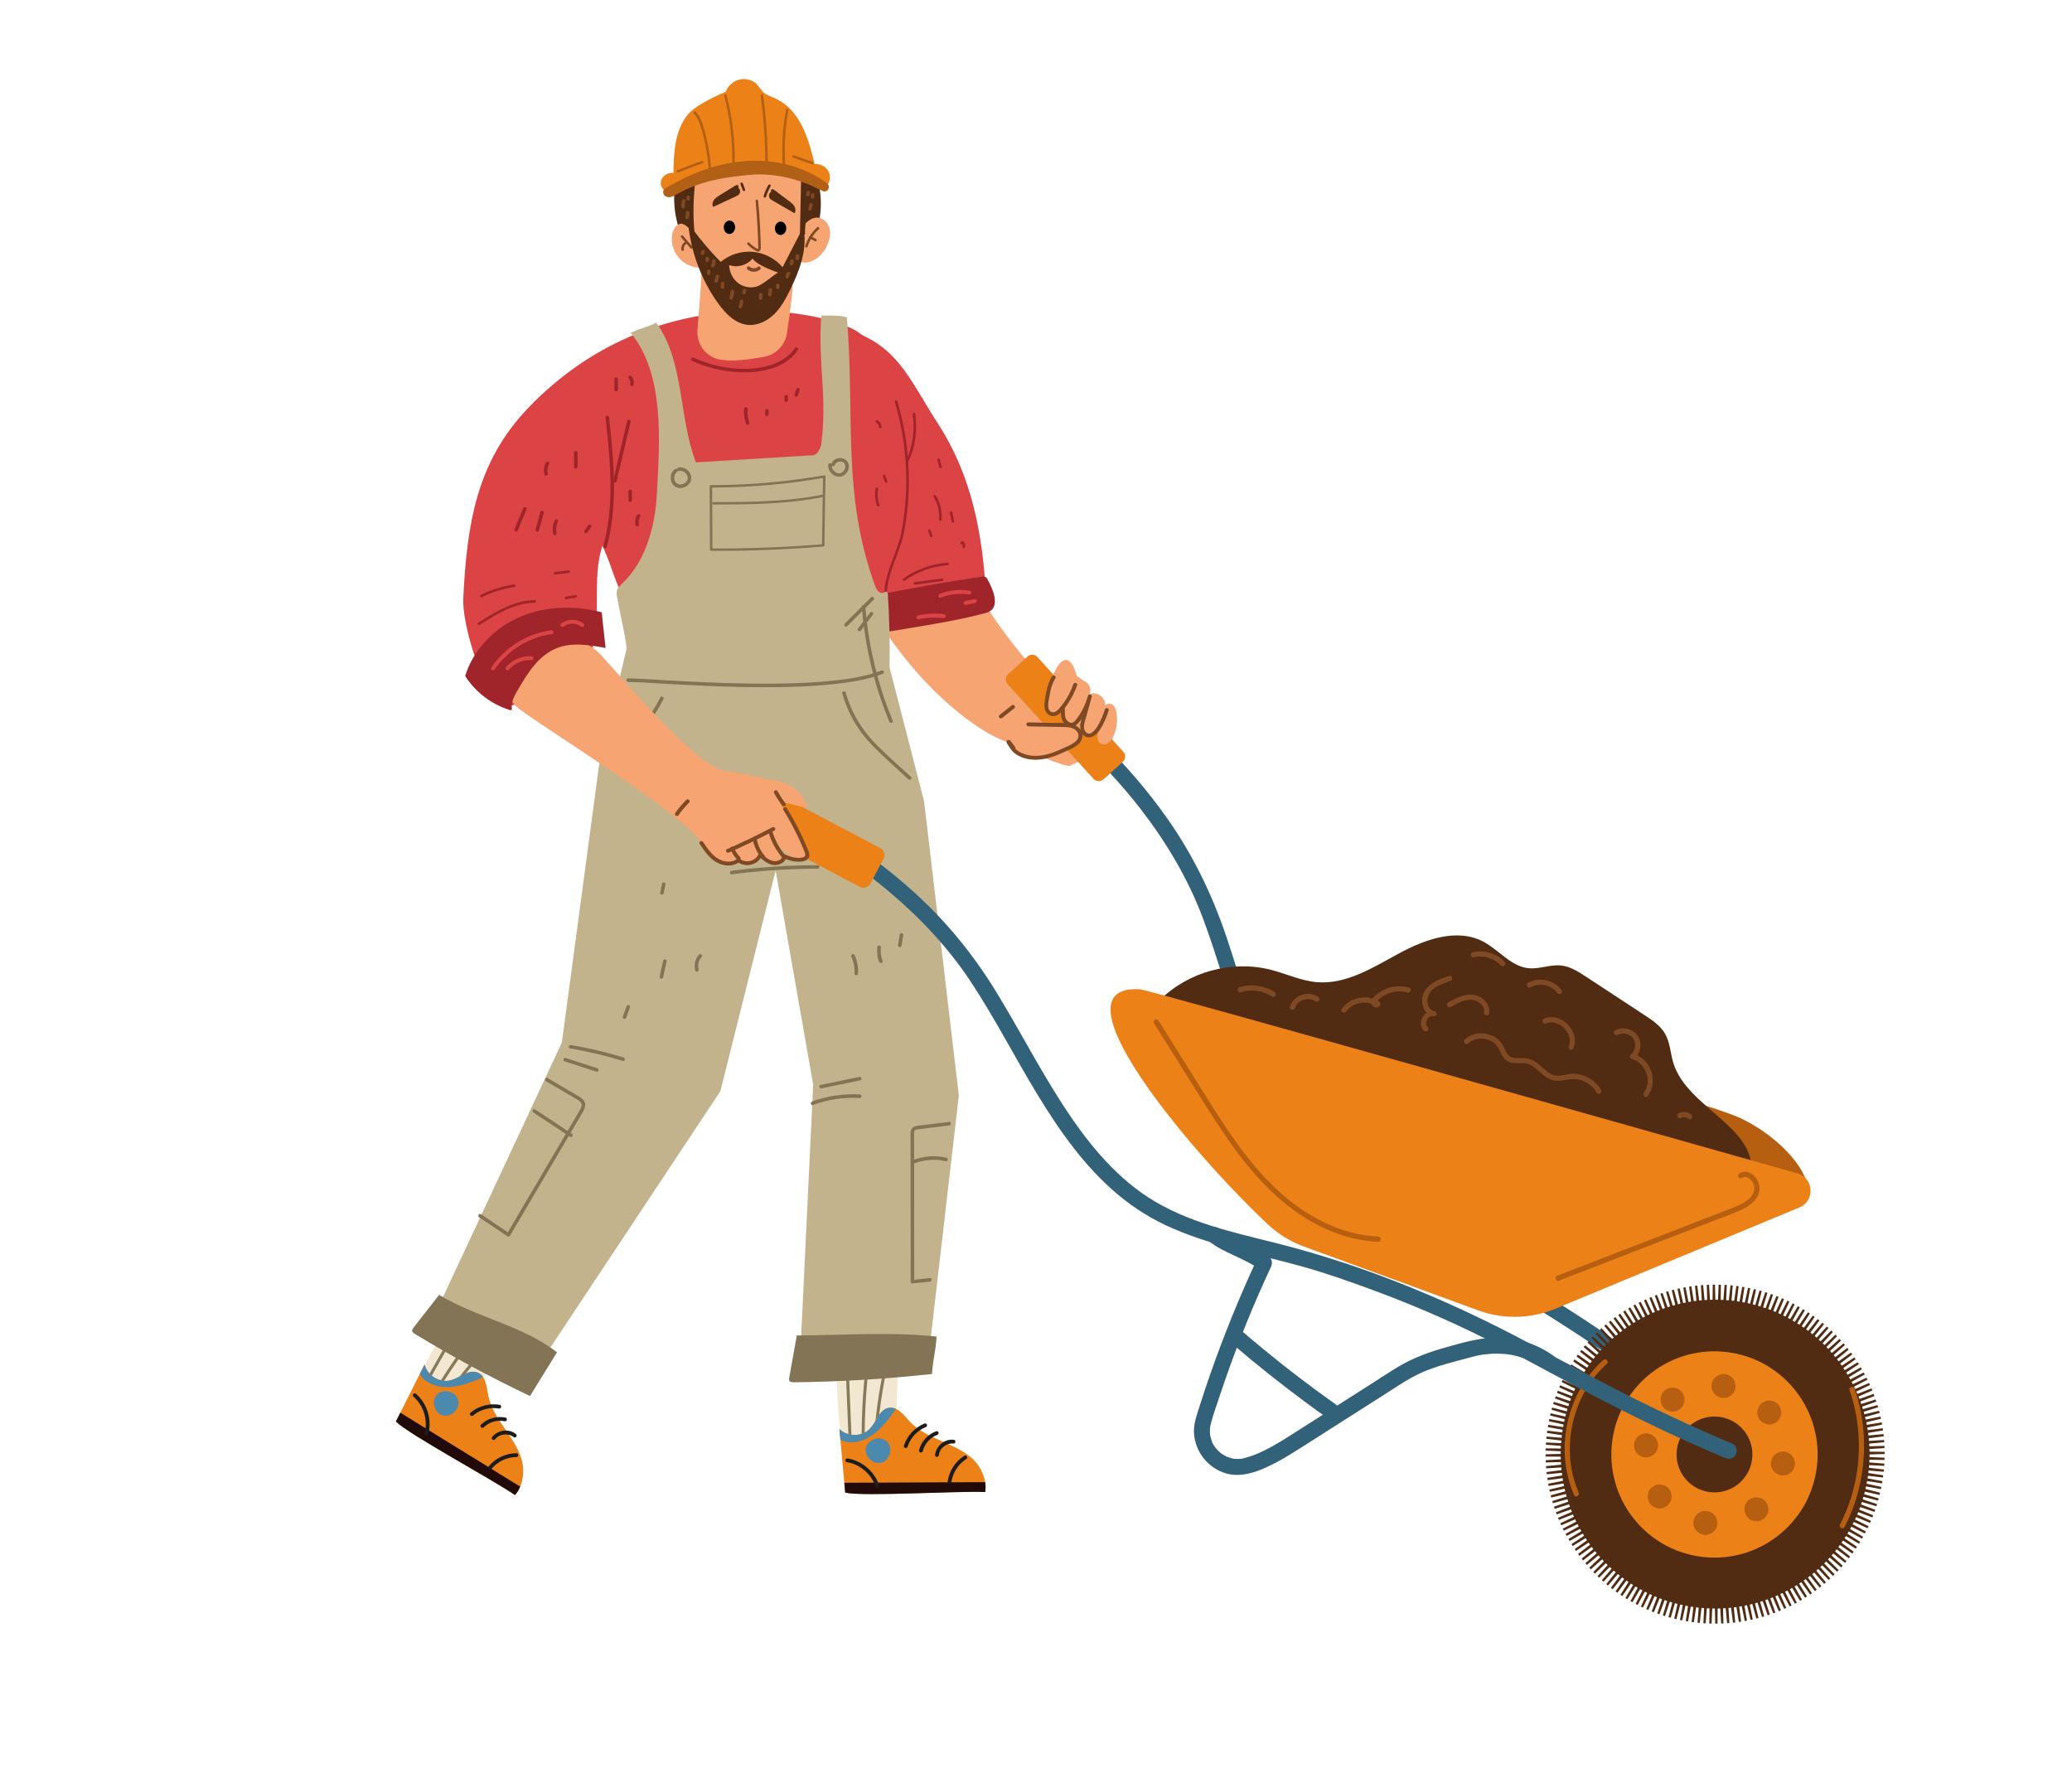 <?xml version="1.0" encoding="UTF-8"?>
<!DOCTYPE svg PUBLIC "-//W3C//DTD SVG 1.1//EN" "http://www.w3.org/Graphics/SVG/1.1/DTD/svg11.dtd">
<!-- Creator: CorelDRAW 2017 -->
<svg xmlns="http://www.w3.org/2000/svg" xml:space="preserve" width="2.697in" height="2.308in" version="1.1" style="shape-rendering:geometricPrecision; text-rendering:geometricPrecision; image-rendering:optimizeQuality; fill-rule:evenodd; clip-rule:evenodd"
viewBox="0 0 960.14 821.56"
 xmlns:xlink="http://www.w3.org/1999/xlink">
 <defs>
  <style type="text/css">
   <![CDATA[
    .fil17 {fill:none}
    .fil14 {fill:black;fill-rule:nonzero}
    .fil9 {fill:#1C1C1B;fill-rule:nonzero}
    .fil7 {fill:#210A0A;fill-rule:nonzero}
    .fil2 {fill:#32627A;fill-rule:nonzero}
    .fil8 {fill:#4B89AF;fill-rule:nonzero}
    .fil11 {fill:#512C13;fill-rule:nonzero}
    .fil13 {fill:#7F4924;fill-rule:nonzero}
    .fil15 {fill:#827454;fill-rule:nonzero}
    .fil6 {fill:#87795B;fill-rule:nonzero}
    .fil3 {fill:#A0252B;fill-rule:nonzero}
    .fil12 {fill:#B26016;fill-rule:nonzero}
    .fil16 {fill:#B75F11;fill-rule:nonzero}
    .fil10 {fill:#C2B38C;fill-rule:nonzero}
    .fil1 {fill:#DC4345;fill-rule:nonzero}
    .fil4 {fill:#EC8117;fill-rule:nonzero}
    .fil5 {fill:#F2E8D1;fill-rule:nonzero}
    .fil0 {fill:#F6A472;fill-rule:nonzero}
   ]]>
  </style>
 </defs>
 <g id="Layer_x0020_1">
  <g id="_2729382028272">
   <g>
    <path class="fil0" d="M410.13 245.37c0.64,15.29 0.37,47.53 1.55,49.24 22.26,32.15 46.99,46.99 55.44,49.25 1.51,0.4 2.5,2 4.02,2.34 2.02,0.45 22.74,9.45 24.61,8.59 28.86,-13.19 2.26,-16.97 9.07,-19.78 -32.15,-27.2 -47.81,-54.41 -47.81,-54.41 0.5,-5.64 -7.29,-37.49 -9.07,-42.87 -2.86,-8.63 -2.31,-1.14 -11.29,-2.59 -7.58,-1.22 -15.16,-2.44 -22.73,-3.65l-3.79 13.88z"/>
    <path class="fil1" d="M372.94 150.34c40.39,0.82 45.85,21.52 61.57,45.7 15.72,24.17 21.04,51.15 22.51,82.08 -11.07,-0.63 -18.03,2.04 -29.11,1.42 -1.38,-0.08 -22.58,1.31 -23.65,0.23 -1.55,-1.55 -10.36,-27.67 -17.36,-26.85 -1.33,0.16 -2.93,0.17 -3.68,-1.21 -0.39,-0.73 -0.41,-1.66 -0.42,-2.53 -0.16,-16.99 -0.32,-33.97 -0.48,-50.96l-9.39 -47.88z"/>
    <path class="fil2" d="M485.37 331.38c-0.65,-0.15 -1.1,-0.63 -0.54,-0.15 0.25,0.21 0.54,0.38 0.8,0.57 0.43,0.32 0.86,0.64 1.29,0.96 0.13,0.1 0.27,0.21 0.41,0.31 0.52,0.4 -0.46,-0.36 -0.26,-0.2 0.32,0.25 0.64,0.5 0.96,0.75 3.58,2.82 7.05,5.79 10.43,8.84 11.03,9.94 21.23,20.86 30.31,32.62 11.77,15.25 21.8,32.11 28.59,50.18 7.27,19.32 12.46,39.33 19.25,58.82 6.77,19.44 15.18,38.56 28.37,54.57 13.07,15.88 31.1,26.11 49.2,35.27 9.04,4.57 18.21,8.94 27.1,13.81 9.61,5.27 18.95,11.09 28.28,16.83 13.83,8.52 27.49,17.33 40.72,26.75 10.56,7.52 20.82,15.45 31.09,23.35 13.71,10.55 27.53,20.96 41.55,31.11 4.61,3.34 9.25,6.66 13.89,9.95 1.64,1.16 4.13,0.29 5.08,-1.33 1.09,-1.86 0.31,-3.91 -1.33,-5.07 -15.88,-11.27 -31.58,-22.8 -47.06,-34.62 -10.63,-8.12 -21.15,-16.37 -31.92,-24.31 -11.91,-8.77 -24.17,-17.05 -36.67,-24.97 -17.6,-11.17 -35.39,-22.1 -54.05,-31.43 -17.96,-8.98 -36.93,-17.51 -51.86,-31.24 -14.73,-13.54 -24.29,-31.84 -31.45,-50.28 -7.53,-19.38 -12.8,-39.52 -19.49,-59.18 -6.52,-19.13 -15.23,-37.08 -26.83,-53.65 -9.4,-13.41 -20.16,-25.88 -31.97,-37.21 -6.34,-6.08 -12.96,-11.99 -20.09,-17.14 -0.57,-0.41 -1.13,-0.86 -1.83,-1.03 -4.64,-1.1 -6.62,6.05 -1.98,7.15l0 0z"/>
    <path class="fil3" d="M408.5 275.25c15.26,-3.09 30.67,-5.77 46.18,-8.05 0.64,-0.09 1.36,-0.18 1.91,0.07 0.51,0.22 0.76,0.65 0.98,1.05 3.29,5.96 6,13.72 -0.56,15.57 -13.6,3.82 -33.37,6.69 -47.55,9.07 -0.26,-5.54 -1.15,-11.06 -2.67,-16.49l1.7 -1.22z"/>
    <path class="fil4" d="M506.71 360.83l-39.78 -43.89c-1.22,-1.34 -1.12,-3.41 0.22,-4.62l8.99 -8.15c1.34,-1.21 3.4,-1.11 4.62,0.23l39.79 43.89c1.21,1.34 1.11,3.41 -0.23,4.62l-8.99 8.15c-1.34,1.21 -3.4,1.11 -4.62,-0.23z"/>
    <path class="fil1" d="M416.63 188.75c0,-9.63 -3.02,-19.1 -9.04,-26.62 -1.47,-1.85 -4,-4.01 -9.56,-8.03 -14.5,-10.49 -94.42,-26.78 -153.43,35.04 -23.83,24.96 -28.25,53.7 -29.93,88.17 -0.55,11.19 7.59,38.38 15.36,46.45 1.52,1.58 3.41,3 5.59,3.14 1.99,0.13 3.87,-0.82 5.64,-1.74 5.8,-3.03 -2.35,-14.44 5.2,-16.42 3.17,-0.84 6.25,-2.63 7.56,-5.64 1.26,-2.9 18.96,2.02 20,-1.06 5.19,-15.31 -0.04,-33.91 5.15,-49.22 5.37,11.87 6.13,19 13.04,30.05 37.63,-3.2 75.57,-2.84 113.14,1.07 4.2,-6.48 7.09,-27.36 11.29,-33.84l0 -61.34z"/>
    <path class="fil5" d="M249.16 603.22c-12.44,16.16 -24.09,32.94 -34.88,50.25 -7.93,-1.9 -15.86,-3.81 -23.78,-5.72 9.18,-25.25 19.67,-37.28 34.91,-59.4l23.74 14.87z"/>
    <path class="fil6" d="M241.4 609.35c-10.28,9.14 -19.68,19.26 -28.03,30.2 -2.38,3.11 -4.67,6.29 -6.87,9.52 -0.51,0.75 -1.63,-0.11 -1.13,-0.86 7.82,-11.47 16.74,-22.18 26.61,-31.95 2.78,-2.76 5.64,-5.43 8.56,-8.03 0.68,-0.6 1.53,0.53 0.85,1.13l0 0z"/>
    <path class="fil6" d="M232.21 604.45c-9.49,10.85 -18.16,22.41 -25.93,34.55 -2.17,3.4 -4.27,6.83 -6.3,10.32 -0.46,0.78 -1.58,-0.09 -1.13,-0.86 7.26,-12.45 15.44,-24.37 24.46,-35.61 2.53,-3.14 5.11,-6.23 7.76,-9.26 0.59,-0.68 1.72,0.18 1.13,0.86l0 0z"/>
    <path class="fil6" d="M221.82 599.03c-7.19,12.68 -14.39,25.36 -21.58,38.04 -2,3.55 -4.02,7.09 -6.03,10.64 -0.19,0.33 -0.53,0.54 -0.92,0.39 -0.32,-0.13 -0.58,-0.59 -0.39,-0.92 7.2,-12.68 14.39,-25.36 21.58,-38.04 2,-3.55 4.02,-7.09 6.03,-10.64 0.19,-0.33 0.53,-0.54 0.92,-0.39 0.32,0.13 0.58,0.59 0.39,0.92l0 0z"/>
    <path class="fil4" d="M196.75 632.15c1.15,5.17 7.08,8.73 12.19,7.32 4.29,-1.18 8.38,-5.26 12.47,-3.53 3.78,1.6 4.06,6.69 4.88,10.72 1.12,5.47 4.24,10.29 7.38,14.89 3.16,4.6 6.46,9.24 8.04,14.59 1.58,5.35 0.68,12.38 -3.08,16.51 -10.57,-7.26 -48.87,-27.87 -55.19,-34.05l13.3 -26.45z"/>
    <path class="fil7" d="M241.06 688.77c-18.52,-11.42 -37.04,-22.85 -55.55,-34.27l-2.06 4.1c6.32,6.18 44.62,26.79 55.19,34.05 1.01,-1.11 1.82,-2.43 2.42,-3.88 -18.52,-11.42 -37.04,-22.85 -55.55,-34.28l0 0 55.55 34.27 0 -0z"/>
    <path class="fil8" d="M223.88 638.06c-7.94,3.54 -16.94,6.65 -24.62,2.86 -1.76,-0.87 -3.39,-2.11 -4.41,-3.78 -0.12,-0.19 -0.22,-0.38 -0.32,-0.57l2.23 -4.43c1.15,5.17 7.08,8.73 12.19,7.32 4.29,-1.18 8.38,-5.26 12.47,-3.53 1.08,0.46 1.87,1.2 2.47,2.11z"/>
    <path class="fil9" d="M238.08 665.85c-2.5,-1.98 -6.6,-1.64 -8.57,0.89 -0.29,0.38 -0.78,0.56 -1.22,0.29 -0.37,-0.23 -0.58,-0.84 -0.29,-1.22 2.54,-3.26 7.7,-4.09 11,-1.47 0.38,0.3 0.57,0.78 0.29,1.22 -0.23,0.37 -0.84,0.59 -1.22,0.29l0 0z"/>
    <path class="fil9" d="M233.78 658.46c-3.44,-0.72 -7.15,0.4 -9.67,2.84 -0.82,0.79 -2.02,-0.5 -1.2,-1.29 2.98,-2.88 7.31,-4.08 11.36,-3.24 0.46,0.1 0.73,0.66 0.59,1.09 -0.14,0.49 -0.62,0.7 -1.09,0.6l0 0z"/>
    <path class="fil9" d="M231.12 652.56c-4.17,-0.73 -8.65,0.51 -11.89,3.25 -0.87,0.73 -2.07,-0.56 -1.21,-1.29 3.75,-3.17 8.77,-4.49 13.59,-3.65 0.47,0.08 0.73,0.67 0.6,1.1 -0.15,0.5 -0.63,0.68 -1.1,0.6l0 0z"/>
    <path class="fil9" d="M239.3 675.05c-4.47,0.03 -8.76,2.11 -11.61,5.54 -0.31,0.37 -0.96,0.27 -1.25,-0.04 -0.36,-0.39 -0.27,-0.88 0.04,-1.25 3.15,-3.77 7.97,-5.98 12.86,-6.01 1.14,-0.01 1.09,1.76 -0.04,1.77l0 0z"/>
    <path class="fil9" d="M196.77 663.93c1.27,-4.72 0.25,-9.86 -2.49,-13.87 -0.77,-1.13 -1.72,-2.15 -2.75,-3.05 -0.36,-0.31 -0.27,-0.95 0.04,-1.25 0.38,-0.35 0.89,-0.27 1.25,0.04 4.02,3.48 6.28,8.81 6.26,14.1 -0.01,1.52 -0.22,3.05 -0.61,4.52 -0.3,1.1 -1.99,0.6 -1.7,-0.49l0 0z"/>
    <path class="fil8" d="M212.14 648.14c-1.37,-3.71 -7.02,-4.85 -9.71,-1.95 -2.69,2.9 -1.14,8.46 2.66,9.55 3.8,1.09 8.06,-2.81 7.31,-6.69l-0.26 -0.91z"/>
    <path class="fil5" d="M418.16 609.78c-2.02,20.3 -3.04,40.7 -3.04,61.1 -7.74,2.57 -15.47,5.14 -23.21,7.72 -5.56,-26.28 -4.33,-53.47 -3.08,-80.3l29.33 11.49z"/>
    <path class="fil6" d="M414.82 619.09c-3.89,13.19 -6.51,26.75 -7.83,40.45 -0.37,3.9 -0.64,7.8 -0.8,11.72 -0.04,0.91 -1.44,0.77 -1.41,-0.14 0.58,-13.87 2.48,-27.68 5.69,-41.19 0.9,-3.81 1.91,-7.59 3.02,-11.35 0.26,-0.87 1.58,-0.36 1.32,0.51l0 0z"/>
    <path class="fil6" d="M404.43 619.79c-2.31,14.23 -3.56,28.62 -3.74,43.04 -0.04,4.03 -0.01,8.06 0.11,12.09 0.03,0.91 -1.37,0.76 -1.4,-0.14 -0.42,-14.41 0.21,-28.84 1.93,-43.16 0.49,-4 1.05,-7.99 1.69,-11.97 0.15,-0.89 1.56,-0.76 1.41,0.14l0 0z"/>
    <path class="fil6" d="M392.74 620.68c0.6,14.57 1.2,29.13 1.8,43.7 0.17,4.07 0.34,8.14 0.5,12.22 0.01,0.38 -0.17,0.74 -0.58,0.82 -0.34,0.06 -0.81,-0.2 -0.82,-0.58 -0.59,-14.57 -1.2,-29.13 -1.79,-43.7 -0.17,-4.07 -0.34,-8.14 -0.5,-12.22 -0.02,-0.38 0.17,-0.74 0.58,-0.82 0.34,-0.06 0.81,0.2 0.82,0.58l0 0z"/>
    <path class="fil4" d="M388.97 662.05c3.72,3.78 10.63,3.67 14.23,-0.23 3.01,-3.27 4.32,-8.89 8.71,-9.59 4.06,-0.64 6.98,3.53 9.81,6.52 3.84,4.05 9.03,6.49 14.14,8.73 5.11,2.24 10.37,4.43 14.54,8.14 4.17,3.71 7.12,10.15 6.12,15.64 -12.82,-0.57 -56.22,2.19 -64.86,0.28l-2.69 -29.48z"/>
    <path class="fil7" d="M456.52 686.69l-65.28 0.28 0.42 4.57c8.63,1.91 52.04,-0.85 64.86,-0.28 0.27,-1.48 0.25,-3.03 0,-4.57l-65.28 0.28 65.28 -0.28z"/>
    <path class="fil8" d="M415.12 652.72c-4.86,7.2 -10.87,14.6 -19.38,15.45 -1.95,0.19 -3.99,-0 -5.74,-0.87 -0.2,-0.1 -0.39,-0.2 -0.58,-0.31l-0.45 -4.93c3.72,3.78 10.63,3.67 14.23,-0.23 3.01,-3.27 4.32,-8.89 8.71,-9.59 1.16,-0.18 2.22,0.03 3.22,0.49z"/>
    <path class="fil9" d="M441.87 668.8c-3.16,-0.36 -6.47,2.1 -6.8,5.29 -0.05,0.47 -0.36,0.88 -0.88,0.89 -0.44,0 -0.94,-0.4 -0.89,-0.88 0.43,-4.11 4.37,-7.54 8.56,-7.06 0.47,0.05 0.88,0.36 0.89,0.88 0,0.43 -0.41,0.94 -0.89,0.89l0 0z"/>
    <path class="fil9" d="M434.31 664.8c-3.31,1.21 -5.86,4.12 -6.71,7.52 -0.28,1.1 -1.98,0.64 -1.7,-0.46 1,-4.02 4.05,-7.34 7.93,-8.76 0.44,-0.16 0.97,0.18 1.09,0.61 0.13,0.49 -0.17,0.92 -0.61,1.09l0 0z"/>
    <path class="fil9" d="M428.94 661.2c-3.94,1.59 -7.08,5.01 -8.38,9.04 -0.35,1.08 -2.06,0.62 -1.71,-0.46 1.51,-4.67 5.07,-8.45 9.61,-10.28 0.44,-0.18 0.98,0.19 1.09,0.61 0.14,0.5 -0.17,0.91 -0.61,1.09l0 0z"/>
    <path class="fil9" d="M447.77 675.97c-3.79,2.39 -6.32,6.42 -6.93,10.84 -0.06,0.47 -0.66,0.74 -1.08,0.62 -0.51,-0.14 -0.69,-0.61 -0.62,-1.08 0.67,-4.86 3.6,-9.29 7.74,-11.9 0.96,-0.61 1.85,0.92 0.9,1.52l0 0z"/>
    <path class="fil9" d="M405.79 689.01c-1.42,-4.67 -5,-8.5 -9.45,-10.45 -1.25,-0.55 -2.6,-0.92 -3.95,-1.13 -0.47,-0.08 -0.74,-0.66 -0.62,-1.08 0.13,-0.5 0.61,-0.7 1.08,-0.62 5.25,0.83 9.99,4.15 12.76,8.66 0.8,1.3 1.43,2.7 1.87,4.16 0.33,1.09 -1.37,1.57 -1.7,0.48l0 0z"/>
    <path class="fil8" d="M410.49 667.48c-3.12,-2.43 -8.53,-0.4 -9.28,3.48 -0.74,3.88 3.51,7.78 7.31,6.7 3.8,-1.09 5.35,-6.65 2.66,-9.55l-0.69 -0.63z"/>
    <path class="fil10" d="M260.36 483.01l17.16 -127.99 12.87 -54.7c-0.97,-7.79 -2.99,-15.62 -4.4,-23.34 -0.22,-1.2 -0.43,-2.47 -0.03,-3.62 0.42,-1.24 1.45,-2.16 2.4,-3.06 10.97,-10.49 15.18,-26.32 16.02,-41.48 1.36,-24.71 3.63,-55.49 -12.08,-74.6 2.39,-1.56 9.4,-3.24 11.79,-4.8 13.16,18.33 10.3,43.69 18.38,64.76 18.11,-1.1 36.22,-2.2 54.32,-3.3 1.98,-0.12 3.56,-3.57 3.74,-4.93 2.94,-22.61 -1.5,-35.45 0,-59.79 4.71,-0.06 9.02,-0.12 11.9,0.84 3.81,45.7 -2.44,81.73 12.99,124.16 0.42,1.14 0.9,2.34 1.88,3.05 0.98,0.71 2.61,0.67 3.18,-0.4l0.91 1.01c0.74,11.45 1.02,22.93 0.83,34.4l15.99 62.01 16.11 136.3 -13.38 115.44 -12.12 2.11c-9.42,1.64 -33.6,7.04 -42.75,4.25l-5.24 -1.6 5.99 -125.2 -17.4 -99.2 -25.59 102.2 -89.2 134.5 -44.35 -28.41 60.06 -128.59z"/>
    <path class="fil0" d="M367.3 132.43c-0.18,5.09 -1.57,14.88 -2.69,22.06 -0.85,5.43 -5.01,9.73 -10.41,10.76 -6.66,1.27 -15.51,2.45 -21.18,1.18 -0.13,-0.03 -0.27,-0.06 -0.42,-0.1 -6.02,-1.59 -9.93,-7.39 -9.41,-13.59 0.73,-8.63 1.74,-21.42 1.98,-28.55 8.1,0.28 16.19,0.9 24.24,1.88l17.88 6.36z"/>
    <path class="fil11" d="M375.94 75.47c4.75,9.4 5.73,20.64 2.68,30.72 -3.05,10.08 -10.1,18.88 -19.28,24.06 -2.79,1.58 -5.83,2.85 -9.03,3.19 -3.06,0.33 -6.16,-0.2 -9.1,-1.09 -11.04,-3.33 -20.28,-11.87 -25,-22.4 -4.71,-10.53 -4.97,-22.86 -1.26,-33.78 2.35,-6.89 6.16,-13.17 9.94,-19.39l51.05 18.69z"/>
    <path class="fil0" d="M373.13 74.89c-1.2,10.67 -0.23,21.49 -1.24,32.18 -1.01,10.69 -4.38,21.78 -12.44,28.88 -2.87,2.53 -6.39,4.51 -10.2,4.87 -5.47,0.52 -10.77,-2.32 -14.82,-6.03 -6.83,-6.27 -10.96,-15.04 -13.14,-24.05 -2.19,-9 -2.6,-18.34 -3,-27.6 -0.29,-6.95 -0.59,-13.89 -0.89,-20.84l55.73 12.59z"/>
    <path class="fil0" d="M321.53 107.46c-1.55,-2 -3.62,-4.22 -6.12,-3.83 -2.43,0.37 -3.78,3.07 -4.06,5.52 -0.45,4.06 1.08,8.3 4.02,11.14 2.94,2.84 7.24,4.21 11.28,3.61l-5.13 -16.43z"/>
    <path class="fil0" d="M371.4 105.53c1.96,-2.45 4.53,-5 7.66,-4.75 2.62,0.21 4.74,2.53 5.35,5.1 0.62,2.56 -0.03,5.28 -1.08,7.69 -2.25,5.12 -7.96,9.69 -13.09,7.49l1.16 -15.52z"/>
    <path class="fil11" d="M322.06 109.93c-1.03,-8.96 -0.92,-18.05 0.29,-26.99 0.13,-1 0.3,-2.04 0.91,-2.83 0.76,-1.01 2.05,-1.39 3.24,-1.69 14.19,-3.56 29.14,-3.78 43.41,-0.65 0.39,0.09 0.81,0.19 1.07,0.5 0.32,0.37 0.32,0.92 0.31,1.41 -0.2,9.6 -0.41,19.2 -0.61,28.81 0.78,0.04 1.57,0.08 2.35,0.12 -0.31,-8.57 3.9,-16.73 4.07,-25.3 0.23,-12.1 -8.6,-23.58 -19.92,-26.54 -11.32,-2.97 -24.1,2.49 -30.57,12.59 -1.94,3.03 -3.37,6.41 -5.48,9.32 -1.16,1.59 -2.54,3.06 -3.23,4.91 -0.59,1.57 -0.65,3.3 -0.69,4.99 -0.14,5.39 -0.96,9.67 -1.11,15.05 2.5,0.81 5.27,3.92 6.25,6.44l-0.29 -0.14z"/>
    <path class="fil4" d="M382.78 86.52c-1.3,0.24 -2.64,-0.2 -3.55,-1.13 -2.23,-2.27 -5.78,-3.32 -9.08,-3.97 -18.44,-3.65 -38.11,-1.19 -54.89,6.86 -1.13,0.54 -2.27,1.11 -3.51,1.24 -2.84,0.3 -5.66,-2.18 -5.57,-4.9 0.09,-2.72 3.07,-5.01 5.88,-4.51 0.15,-9.59 0.6,-19.98 6.96,-27.39 4.17,-4.87 17.32,-10.3 17.32,-10.3 2.29,-5.84 9.14,-7.5 13.71,-4.06 0.75,0.57 3.15,3.96 3.89,4.54 1.62,1.25 3.66,1.88 5.53,2.76 11.33,5.31 15.25,18.56 17.99,30.28 2.64,-0.22 5.36,1.26 6.51,3.55 1.15,2.29 0.65,5.22 -1.21,7.03l0 0z"/>
    <path class="fil12" d="M383.55 87.99c0.81,-0.92 0.68,-2.39 -0.29,-3.11 -10.4,-7.68 -23.46,-11.01 -36.19,-10.4 -13.48,0.64 -26.6,5.47 -38.34,12.5 -0.66,0.39 -1.35,0.83 -1.42,1.81 -0.09,1.11 0.67,2.07 1.68,2.38 1.67,0.51 3.26,-0.43 4.73,-1.27 10.89,-6.22 23.37,-8.19 35.78,-9.08 0.61,-0.04 1.37,-0.06 2.23,-0.06 8.92,0.02 17.72,2.08 25.78,5.92l3.64 1.74c0.79,0.45 1.77,0.28 2.39,-0.41l0 0z"/>
    <path class="fil12" d="M353.62 44.05c1.13,8.34 1.83,16.73 2.07,25.14 0.07,2.36 0.11,4.72 0.11,7.08 0,0.75 -1.16,0.71 -1.16,-0.04 -0.01,-8.31 -0.43,-16.61 -1.3,-24.87 -0.25,-2.35 -0.53,-4.69 -0.85,-7.03 -0.1,-0.74 1.04,-1.01 1.13,-0.27l0 0z"/>
    <path class="fil12" d="M336.73 44.11c2.14,8.39 3.39,17.01 3.68,25.66 0.08,2.45 0.09,4.91 0.02,7.36 -0.02,0.75 -1.19,0.71 -1.16,-0.04 0.23,-8.59 -0.46,-17.18 -2.07,-25.62 -0.46,-2.38 -0.99,-4.75 -1.59,-7.09 -0.19,-0.73 0.95,-1 1.14,-0.27l0 0z"/>
    <path class="fil12" d="M322.31 51.68c2.49,2.6 3.47,6.23 4.38,9.62 1.04,3.9 1.81,7.87 2.31,11.87 0.29,2.25 0.49,4.51 0.61,6.78 0.04,0.75 -1.13,0.7 -1.17,-0.04 -0.2,-3.88 -0.65,-7.75 -1.37,-11.58 -0.68,-3.67 -1.51,-7.4 -2.77,-10.92 -0.65,-1.8 -1.52,-3.54 -2.85,-4.93 -0.51,-0.54 0.34,-1.34 0.86,-0.79l0 0z"/>
    <path class="fil12" d="M365.36 51.1c-1.26,6.78 -1.82,13.68 -1.69,20.57 0.04,1.96 0.13,3.91 0.27,5.87 0.05,0.75 -1.11,0.7 -1.16,-0.04 -0.52,-6.96 -0.35,-13.96 0.54,-20.89 0.26,-1.96 0.57,-3.91 0.92,-5.86 0.13,-0.74 1.25,-0.38 1.12,0.35l0 0z"/>
    <path class="fil12" d="M376.34 76.11c-2.94,-1.03 -5.88,-2.06 -8.83,-3.09 -0.71,-0.25 -0.36,-1.36 0.34,-1.11 2.94,1.03 5.89,2.06 8.83,3.09 0.71,0.25 0.36,1.36 -0.35,1.11l0 0z"/>
    <path class="fil12" d="M325.55 75.65c-3.78,1.27 -7.52,2.68 -11.19,4.25 -0.69,0.29 -1.25,-0.73 -0.56,-1.03 3.77,-1.6 7.6,-3.06 11.48,-4.35 0.71,-0.24 0.97,0.9 0.26,1.14l0 0z"/>
    <path class="fil13" d="M379.49 106.13c-2.46,2.17 -4.27,4.96 -5.24,8.09 -0.22,0.72 -1.34,0.37 -1.12,-0.35 1.03,-3.31 2.96,-6.3 5.56,-8.59 0.56,-0.5 1.36,0.35 0.8,0.85l0 0z"/>
    <path class="fil13" d="M377.55 111.68c-0.78,-0.42 -1.56,-0.85 -2.34,-1.27 -0.27,-0.15 -0.35,-0.56 -0.19,-0.8 0.19,-0.27 0.52,-0.34 0.81,-0.18 0.78,0.42 1.56,0.85 2.34,1.27 0.27,0.15 0.35,0.56 0.19,0.8 -0.19,0.27 -0.52,0.34 -0.81,0.18l0 0z"/>
    <path class="fil13" d="M320.04 115.05c-1.48,-1.69 -2.95,-3.38 -4.42,-5.07 -0.5,-0.57 0.35,-1.36 0.85,-0.79 1.47,1.69 2.95,3.38 4.42,5.07 0.49,0.56 -0.36,1.36 -0.85,0.79l0 0z"/>
    <path class="fil13" d="M317.87 113.15c-0.04,0.02 -0.06,0.04 -0.09,0.06 -0.07,0.04 0.11,-0.09 -0.01,0 -0.04,0.04 -0.1,0.08 -0.14,0.12 -0.05,0.04 -0.1,0.09 -0.14,0.13 -0.03,0.02 -0.05,0.05 -0.07,0.08 -0.01,0.01 -0.07,0.09 -0.03,0.03 0.05,-0.07 -0.02,0.03 -0.03,0.04 -0.03,0.03 -0.04,0.06 -0.06,0.09 -0.04,0.05 -0.08,0.11 -0.11,0.16 -0.04,0.06 -0.06,0.11 -0.1,0.17 -0.04,0.07 -0.04,0.05 0,-0 -0.02,0.03 -0.03,0.07 -0.04,0.1 -0.04,0.12 -0.08,0.24 -0.11,0.37 -0.01,0.04 -0.02,0.07 -0.03,0.11 -0.02,0.07 0.01,0.01 0.01,-0.03 0,0.07 -0.03,0.15 -0.03,0.21 -0.01,0.13 -0.01,0.26 -0.01,0.39 0.01,0.14 -0.01,-0.09 0,-0.01 0.01,0.04 0.01,0.07 0.02,0.11 0.01,0.07 0.03,0.14 0.04,0.21 0.07,0.29 -0.12,0.64 -0.43,0.7 -0.31,0.06 -0.62,-0.11 -0.7,-0.43 -0.35,-1.39 0.29,-2.88 1.5,-3.64 0.27,-0.16 0.66,-0.03 0.79,0.24 0.15,0.3 0.04,0.62 -0.23,0.79l0 0z"/>
    <path class="fil13" d="M351.31 93c0.4,4.23 0.71,8.46 0.92,12.7 0.11,2.12 0.19,4.24 0.26,6.36 0.03,0.97 0.11,1.96 0.05,2.93 -0.04,0.7 -0.36,1.47 -1.15,1.53 -0.5,0.03 -0.95,-0.25 -1.37,-0.48 -0.43,-0.24 -0.85,-0.5 -1.26,-0.78 -0.86,-0.6 -1.65,-1.28 -2.38,-2.03 -0.51,-0.54 0.34,-1.34 0.86,-0.8 0.58,0.6 1.19,1.16 1.86,1.65 0.32,0.23 0.64,0.44 0.97,0.64 0.28,0.17 0.76,0.56 1.1,0.6 0.16,0.02 0.05,0.07 0.15,-0.06 0.06,-0.09 0.04,-0.26 0.05,-0.36 0.03,-0.44 -0.01,-0.89 -0.02,-1.33 -0.03,-0.96 -0.05,-1.93 -0.09,-2.89 -0.12,-3.76 -0.32,-7.52 -0.59,-11.27 -0.15,-2.15 -0.34,-4.3 -0.54,-6.44 -0.07,-0.75 1.1,-0.7 1.17,0.04l0 0z"/>
    <path class="fil11" d="M341.87 130.97c2.46,1.96 5.91,2.68 8.9,1.7 3.14,-1.04 8.92,-6.37 9.88,-6.39 0,0 -9.98,-3.31 -11.92,-6.56 -2.5,3.14 -7.09,4.43 -10.85,3.03 0.09,3.14 1.53,6.26 3.99,8.23zm-7.91 -9.66c4.09,-3.41 9.54,-5.13 14.85,-4.68 5.3,0.46 10.39,3.08 13.83,7.14 2.78,-5.4 5.57,-10.79 8.35,-16.19l0.18 -0.66c0.48,0.13 0.96,0.26 1.44,0.38 1.21,9.27 -2.33,18.47 -6.43,26.87 -2,4.09 -4.19,8.18 -7.45,11.37 -3.25,3.19 -7.75,5.39 -12.28,4.93 -5.77,-0.59 -10.27,-5.21 -13.66,-9.93 -7.86,-10.93 -12.73,-24 -13.93,-37.41 4.5,6.46 9.56,12.55 15.1,18.17z"/>
    <path class="fil11" d="M357.28 88.89c-0.91,0.56 -1.23,1.9 -0.66,2.81 0.35,0.56 0.94,0.91 1.51,1.24 3.33,1.94 6.67,3.87 10.01,5.8 0.68,-0.91 0.54,-2.24 -0.04,-3.23 -0.58,-0.98 -1.51,-1.69 -2.43,-2.38 -2.22,-1.67 -4.44,-3.34 -6.67,-5.01 -0.33,-0.25 -0.7,-0.51 -1.12,-0.5 -0.42,0.02 -0.82,0.49 -0.6,0.85l0 0.41z"/>
    <path class="fil11" d="M357.08 86.26c-0.89,1.5 -1.59,3.1 -2.09,4.77 -0.09,0.3 -0.35,0.53 -0.68,0.46 -0.28,-0.05 -0.55,-0.38 -0.46,-0.68 0.52,-1.78 1.25,-3.48 2.19,-5.07 0.17,-0.27 0.49,-0.41 0.78,-0.27 0.27,0.13 0.43,0.51 0.27,0.78l0 0z"/>
    <path class="fil11" d="M342.17 86.99c0.86,0.64 1.05,2.01 0.4,2.86 -0.4,0.52 -1.02,0.82 -1.61,1.1 -3.49,1.62 -6.98,3.25 -10.48,4.87 -0.6,-0.97 -0.34,-2.28 0.33,-3.21 0.66,-0.92 1.66,-1.55 2.63,-2.15 2.37,-1.46 4.72,-2.92 7.09,-4.38 0.35,-0.22 0.74,-0.45 1.16,-0.39 0.42,0.06 0.77,0.56 0.52,0.9l-0.04 0.4z"/>
    <path class="fil11" d="M344.22 84.92c0.35,0.93 0.71,1.85 1.06,2.78 0.11,0.28 -0.04,0.65 -0.34,0.75 -0.3,0.1 -0.64,-0.03 -0.75,-0.34 -0.35,-0.93 -0.71,-1.85 -1.06,-2.78 -0.11,-0.29 0.04,-0.65 0.34,-0.75 0.29,-0.1 0.63,0.03 0.75,0.34l0 0z"/>
    <path class="fil14" d="M359.09 105.63c-0.06,1.72 1.07,3.14 2.52,3.2 1.45,0.05 2.68,-1.3 2.74,-3.01 0.05,-1.71 -1.07,-3.14 -2.53,-3.19 -1.44,-0.05 -2.67,1.3 -2.73,3.01z"/>
    <path class="fil14" d="M335.39 105.16c-0.06,1.71 1.07,3.14 2.52,3.2 1.45,0.05 2.68,-1.3 2.74,-3.01 0.05,-1.72 -1.07,-3.14 -2.53,-3.2 -1.44,-0.05 -2.67,1.3 -2.73,3.01z"/>
    <path class="fil13" d="M342.77 139.69c0.01,0.09 0.01,0.18 0,0.27 0.01,-0.07 0.01,-0.15 0.01,-0.22 -0.02,0.43 -0.09,0.85 -0.21,1.26 0.03,-0.07 0.04,-0.14 0.06,-0.21 -0.09,0.31 -0.21,0.6 -0.37,0.88 -0.2,0.38 0.01,0.93 0.4,1.09 0.43,0.18 0.88,0.01 1.09,-0.4 0.48,-0.87 0.68,-1.86 0.66,-2.85 -0.01,-0.19 -0.15,-0.42 -0.29,-0.55 -0.16,-0.13 -0.41,-0.22 -0.61,-0.19 -0.2,0.03 -0.42,0.12 -0.55,0.29 -0.13,0.18 -0.19,0.38 -0.19,0.61l0 0z"/>
    <path class="fil13" d="M338.59 134.94c-0.19,0.97 -0.39,1.94 -0.59,2.91 -0.09,0.42 0.24,0.89 0.67,0.94 0.45,0.06 0.85,-0.22 0.94,-0.67 0.2,-0.97 0.39,-1.94 0.59,-2.91 0.08,-0.42 -0.25,-0.89 -0.67,-0.95 -0.46,-0.05 -0.86,0.22 -0.95,0.67l0 0z"/>
    <path class="fil13" d="M334.03 131.11c-0.02,0.57 -0.04,1.14 -0.06,1.71 -0.02,0.11 -0.02,0.22 0.02,0.32 0.02,0.11 0.06,0.2 0.12,0.29 0.12,0.16 0.33,0.31 0.53,0.33 0.21,0.03 0.44,-0.01 0.61,-0.14 0.16,-0.12 0.33,-0.32 0.34,-0.53 0.02,-0.57 0.04,-1.14 0.06,-1.71 0.02,-0.11 0.02,-0.22 -0.02,-0.32 -0.02,-0.11 -0.06,-0.2 -0.12,-0.29 -0.11,-0.16 -0.33,-0.31 -0.53,-0.33 -0.21,-0.03 -0.44,0.01 -0.61,0.14 -0.16,0.12 -0.33,0.32 -0.34,0.53l0 0z"/>
    <path class="fil13" d="M331.65 127.85c-0.19,0.72 -0.38,1.45 -0.58,2.17 -0.05,0.19 0.03,0.46 0.14,0.61 0.11,0.16 0.33,0.31 0.53,0.33 0.21,0.03 0.44,-0.01 0.61,-0.14 0.18,-0.14 0.27,-0.31 0.34,-0.53 0.19,-0.72 0.38,-1.45 0.58,-2.17 0.05,-0.19 -0.04,-0.46 -0.14,-0.61 -0.11,-0.16 -0.33,-0.31 -0.53,-0.33 -0.21,-0.03 -0.44,0.01 -0.61,0.14 -0.19,0.14 -0.27,0.31 -0.34,0.53l0 0z"/>
    <path class="fil13" d="M327.63 125.52c-0.01,0.33 -0.02,0.65 -0.04,0.98 -0.02,0.11 -0.02,0.22 0.02,0.32 0.02,0.11 0.06,0.2 0.12,0.29 0.06,0.09 0.14,0.16 0.23,0.21 0.09,0.07 0.19,0.11 0.3,0.12 0.21,0.03 0.44,-0.01 0.61,-0.14 0.05,-0.05 0.11,-0.1 0.16,-0.14 0.09,-0.11 0.15,-0.24 0.18,-0.39 0.01,-0.33 0.02,-0.65 0.04,-0.98 0.02,-0.11 0.02,-0.22 -0.02,-0.32 -0.02,-0.11 -0.06,-0.2 -0.12,-0.29 -0.06,-0.09 -0.14,-0.16 -0.23,-0.21 -0.09,-0.07 -0.19,-0.11 -0.3,-0.12 -0.21,-0.03 -0.44,0.01 -0.61,0.14 -0.05,0.05 -0.11,0.1 -0.16,0.14 -0.09,0.11 -0.15,0.24 -0.18,0.39l0 0z"/>
    <path class="fil13" d="M329.98 120.94c0.02,0.14 0.02,0.28 0.02,0.43 0,-0.07 0,-0.15 0.01,-0.22 -0.02,0.3 -0.07,0.59 -0.16,0.88 0.03,-0.07 0.04,-0.14 0.07,-0.21 -0.09,0.27 -0.2,0.53 -0.36,0.77 0.04,-0.06 0.08,-0.12 0.11,-0.18 -0.02,0.03 -0.04,0.06 -0.06,0.1 -0.12,0.19 -0.21,0.38 -0.19,0.61 0.02,0.19 0.13,0.42 0.29,0.55 0.17,0.13 0.39,0.22 0.61,0.19 0.19,-0.03 0.43,-0.12 0.54,-0.29 0.3,-0.44 0.51,-0.89 0.65,-1.41 0.11,-0.44 0.14,-0.92 0.1,-1.38 -0.04,-0.43 -0.46,-0.8 -0.89,-0.73 -0.44,0.06 -0.78,0.44 -0.74,0.9l0 0z"/>
    <path class="fil13" d="M327.31 120.55c0.02,0.01 0.04,0.02 0.05,0.03 -0.05,-0.04 -0.11,-0.08 -0.18,-0.11 0.03,0.01 0.04,0.03 0.06,0.05 -0.04,-0.05 -0.1,-0.1 -0.14,-0.15 0.02,0.02 0.04,0.04 0.04,0.06 -0.04,-0.06 -0.06,-0.12 -0.1,-0.18 0.02,0.03 0.03,0.06 0.04,0.09 -0.02,-0.07 -0.04,-0.14 -0.05,-0.21 0.01,0.04 0.02,0.08 0.02,0.11 0,-0.07 0,-0.15 0,-0.22 0,0.04 -0.01,0.08 -0.02,0.12 0.03,-0.07 0.04,-0.14 0.07,-0.21 -0.02,0.03 -0.03,0.06 -0.04,0.09 0.04,-0.06 0.07,-0.12 0.11,-0.18 -0.02,0.02 -0.04,0.04 -0.05,0.06 0.05,-0.05 0.11,-0.1 0.15,-0.14 -0.02,0.02 -0.04,0.03 -0.05,0.04 0.06,-0.03 0.12,-0.07 0.19,-0.1 -0.02,0.01 -0.04,0.02 -0.06,0.02 -0.1,0.04 -0.19,0.09 -0.26,0.17 -0.09,0.07 -0.15,0.15 -0.19,0.25 -0.05,0.1 -0.07,0.21 -0.07,0.32 -0.01,0.11 0.01,0.21 0.05,0.32 0.03,0.06 0.06,0.12 0.1,0.18 0.08,0.12 0.18,0.21 0.32,0.27 0.07,0.02 0.14,0.04 0.21,0.07 0.14,0.02 0.28,0.01 0.43,-0.04 0.02,-0 0.03,-0.01 0.04,-0.02 0.06,-0.03 0.13,-0.07 0.19,-0.11 0.04,-0.02 0.04,-0.03 0.05,-0.04 0.06,-0.05 0.12,-0.1 0.17,-0.15 0.03,-0.03 0.04,-0.04 0.04,-0.05 0.04,-0.07 0.1,-0.14 0.13,-0.21 0.01,-0.01 0.01,-0.03 0.02,-0.04 0.03,-0.08 0.05,-0.17 0.07,-0.25 0.01,-0.03 0.02,-0.06 0.02,-0.09 0.01,-0.09 0.02,-0.21 0,-0.31 -0.02,-0.1 -0.04,-0.2 -0.07,-0.29 0,-0.01 -0.01,-0.03 -0.02,-0.04 -0.03,-0.06 -0.07,-0.14 -0.11,-0.2 -0.04,-0.06 -0.08,-0.1 -0.11,-0.14 -0.04,-0.03 -0.07,-0.08 -0.11,-0.11 -0.08,-0.06 -0.15,-0.11 -0.22,-0.14 -0.01,-0.01 -0.03,-0.02 -0.04,-0.02 -0.11,-0.05 -0.21,-0.08 -0.32,-0.07 -0.12,-0.01 -0.22,0 -0.32,0.05 -0.11,0.04 -0.19,0.09 -0.27,0.17 -0.08,0.07 -0.14,0.15 -0.19,0.25 -0.03,0.07 -0.04,0.14 -0.07,0.21 -0.02,0.15 -0.01,0.29 0.04,0.43 0.04,0.06 0.07,0.12 0.1,0.18 0.09,0.12 0.19,0.21 0.33,0.27l0 0z"/>
    <path class="fil13" d="M325.06 116.18c-0.1,0.24 -0.18,0.48 -0.28,0.72 -0.05,0.1 -0.07,0.21 -0.07,0.32 -0.01,0.11 0.01,0.21 0.04,0.32 0.04,0.1 0.1,0.19 0.18,0.26 0.06,0.08 0.15,0.15 0.25,0.19 0.07,0.02 0.14,0.04 0.21,0.06 0.14,0.02 0.28,0.01 0.43,-0.04 0.06,-0.03 0.12,-0.07 0.19,-0.1 0.11,-0.08 0.2,-0.19 0.27,-0.32 0.1,-0.24 0.18,-0.48 0.28,-0.72 0.05,-0.1 0.07,-0.21 0.07,-0.32 0.01,-0.11 -0.01,-0.21 -0.05,-0.32 -0.04,-0.1 -0.09,-0.19 -0.17,-0.26 -0.06,-0.08 -0.15,-0.15 -0.25,-0.19 -0.07,-0.02 -0.14,-0.04 -0.21,-0.06 -0.14,-0.02 -0.28,-0.01 -0.43,0.04 -0.06,0.03 -0.12,0.07 -0.19,0.1 -0.11,0.08 -0.2,0.19 -0.27,0.32l0 0z"/>
    <path class="fil13" d="M317.8 98.55c0.04,0.26 0.05,0.51 0.04,0.77 0,-0.07 0,-0.15 0.01,-0.22 -0.02,0.38 -0.08,0.76 -0.2,1.12 0.03,-0.07 0.04,-0.14 0.07,-0.21 -0.04,0.11 -0.07,0.21 -0.11,0.31 -0.08,0.21 -0.11,0.42 -0.03,0.64 0.07,0.18 0.24,0.38 0.43,0.45 0.19,0.08 0.43,0.11 0.63,0.02 0.19,-0.08 0.38,-0.22 0.46,-0.42 0.32,-0.84 0.44,-1.74 0.32,-2.63 -0.03,-0.21 -0.12,-0.41 -0.29,-0.55 -0.15,-0.13 -0.4,-0.22 -0.6,-0.18 -0.43,0.06 -0.8,0.45 -0.74,0.9l0 0z"/>
    <path class="fil13" d="M316.12 92.68c-0.33,1.01 -0.47,2.04 -0.39,3.11 0.04,0.43 0.47,0.79 0.9,0.73 0.44,-0.07 0.76,-0.44 0.73,-0.9 -0.02,-0.26 -0.03,-0.51 -0.02,-0.77 0,0.07 0,0.15 0,0.22 0.02,-0.62 0.12,-1.22 0.3,-1.81 -0.03,0.07 -0.04,0.14 -0.06,0.21 0.01,-0.03 0.02,-0.07 0.03,-0.1 0.07,-0.22 0.11,-0.41 0.03,-0.64 -0.07,-0.18 -0.24,-0.38 -0.42,-0.45 -0.19,-0.08 -0.43,-0.11 -0.64,-0.02 -0.18,0.08 -0.39,0.22 -0.45,0.42l0 0z"/>
    <path class="fil13" d="M318.08 91.25c-0.01,0.24 -0.02,0.49 -0.03,0.73 -0.03,0.11 -0.02,0.22 0.02,0.32 0.01,0.11 0.05,0.2 0.12,0.29 0.05,0.09 0.13,0.16 0.23,0.21 0.09,0.07 0.19,0.11 0.3,0.12 0.07,0 0.14,0 0.22,0.01 0.14,-0.02 0.27,-0.06 0.39,-0.15 0.05,-0.05 0.1,-0.09 0.15,-0.14 0.1,-0.11 0.16,-0.24 0.18,-0.39 0.01,-0.24 0.02,-0.49 0.03,-0.73 0.03,-0.11 0.02,-0.22 -0.02,-0.32 -0.02,-0.11 -0.05,-0.2 -0.12,-0.29 -0.05,-0.09 -0.13,-0.16 -0.23,-0.21 -0.09,-0.07 -0.19,-0.11 -0.3,-0.12 -0.07,-0 -0.14,-0.01 -0.22,-0.01 -0.14,0.02 -0.27,0.07 -0.39,0.15 -0.05,0.05 -0.1,0.1 -0.15,0.14 -0.1,0.11 -0.16,0.24 -0.18,0.39l0 0z"/>
    <path class="fil13" d="M364.86 126.13c-0.25,0.25 -0.45,0.55 -0.6,0.85 -0.08,0.16 -0.13,0.32 -0.19,0.49 -0.05,0.17 -0.1,0.34 -0.12,0.52 -0.03,0.21 0.02,0.43 0.14,0.61 0.11,0.16 0.33,0.31 0.53,0.33 0.21,0.03 0.44,-0.01 0.61,-0.14 0.17,-0.13 0.3,-0.31 0.34,-0.53 0.02,-0.14 0.04,-0.28 0.09,-0.41 -0.03,0.07 -0.04,0.14 -0.06,0.21 0.06,-0.22 0.16,-0.43 0.28,-0.63 -0.04,0.06 -0.07,0.12 -0.11,0.18 0.11,-0.16 0.22,-0.3 0.35,-0.43 0.14,-0.14 0.2,-0.42 0.19,-0.61 -0.02,-0.2 -0.13,-0.42 -0.29,-0.55 -0.17,-0.13 -0.39,-0.22 -0.61,-0.19 -0.07,0.02 -0.13,0.03 -0.2,0.05 -0.13,0.05 -0.25,0.13 -0.34,0.24l0 0z"/>
    <path class="fil13" d="M359.64 132c-0.01,0.33 -0.03,0.65 -0.04,0.98 -0.02,0.11 -0.02,0.22 0.02,0.32 0.02,0.11 0.06,0.2 0.12,0.29 0.06,0.09 0.14,0.16 0.23,0.21 0.09,0.07 0.19,0.11 0.3,0.12 0.21,0.03 0.44,-0.01 0.61,-0.14 0.05,-0.05 0.11,-0.1 0.16,-0.14 0.09,-0.11 0.15,-0.24 0.18,-0.39 0.01,-0.33 0.02,-0.65 0.04,-0.98 0.02,-0.11 0.01,-0.22 -0.02,-0.32 -0.02,-0.11 -0.06,-0.2 -0.12,-0.29 -0.06,-0.09 -0.14,-0.16 -0.24,-0.21 -0.08,-0.07 -0.19,-0.11 -0.29,-0.12 -0.21,-0.03 -0.44,0.01 -0.61,0.14 -0.05,0.05 -0.11,0.1 -0.16,0.14 -0.1,0.11 -0.15,0.25 -0.18,0.39l0 0z"/>
    <path class="fil13" d="M356.13 134.3c0.03,0.24 0.04,0.49 0.04,0.73 0,-0.07 0,-0.15 0.01,-0.22 -0.02,0.38 -0.08,0.76 -0.19,1.12 0.02,-0.07 0.04,-0.14 0.06,-0.21 -0.04,0.11 -0.08,0.23 -0.12,0.34 -0.08,0.2 -0.11,0.43 -0.03,0.64 0.07,0.18 0.24,0.38 0.42,0.45 0.39,0.16 0.92,0.03 1.09,-0.4 0.33,-0.83 0.46,-1.74 0.35,-2.63 -0.03,-0.21 -0.13,-0.41 -0.29,-0.55 -0.16,-0.13 -0.41,-0.22 -0.61,-0.18 -0.43,0.06 -0.79,0.44 -0.73,0.9l0 0z"/>
    <path class="fil13" d="M351.67 136.36c-0.01,0.49 -0.03,0.97 -0.04,1.46 -0.03,0.11 -0.02,0.22 0.02,0.32 0.02,0.11 0.05,0.2 0.12,0.29 0.12,0.16 0.33,0.31 0.53,0.33 0.21,0.03 0.43,-0.01 0.61,-0.14 0.16,-0.12 0.33,-0.32 0.33,-0.53 0.02,-0.49 0.04,-0.98 0.05,-1.46 0.03,-0.11 0.02,-0.22 -0.02,-0.32 -0.02,-0.11 -0.05,-0.2 -0.12,-0.29 -0.11,-0.16 -0.33,-0.31 -0.53,-0.33 -0.21,-0.03 -0.43,0.01 -0.61,0.14 -0.16,0.12 -0.33,0.32 -0.34,0.53l0 0z"/>
    <path class="fil13" d="M368.73 118.8c0.03,0.07 0.05,0.14 0.07,0.21 -0.02,-0.07 -0.04,-0.14 -0.04,-0.21 0.02,0.11 0.03,0.21 0.03,0.32 0,-0.07 0.01,-0.15 0.01,-0.22 -0.01,0.11 -0.03,0.23 -0.06,0.33 0.03,-0.07 0.04,-0.14 0.07,-0.21 -0.04,0.1 -0.08,0.2 -0.13,0.29 0.04,-0.06 0.07,-0.12 0.11,-0.18 -0.01,0.02 -0.02,0.03 -0.03,0.05 -0.08,0.08 -0.12,0.18 -0.15,0.28 -0.04,0.1 -0.05,0.21 -0.04,0.33 0.02,0.2 0.13,0.42 0.29,0.55 0.17,0.13 0.39,0.22 0.61,0.19 0.19,-0.03 0.42,-0.12 0.54,-0.29 0.1,-0.14 0.2,-0.29 0.26,-0.45 0.06,-0.17 0.12,-0.34 0.14,-0.52 0.02,-0.17 0.03,-0.36 0,-0.53 -0.03,-0.17 -0.07,-0.35 -0.14,-0.51 -0.09,-0.2 -0.22,-0.36 -0.42,-0.45 -0.11,-0.05 -0.21,-0.07 -0.33,-0.07 -0.11,-0.01 -0.21,0 -0.31,0.05 -0.19,0.08 -0.37,0.22 -0.45,0.42 -0.09,0.2 -0.12,0.44 -0.03,0.64l0 0z"/>
    <path class="fil13" d="M366.15 121.18c-0.01,-0.05 -0.03,-0.12 -0.04,-0.19 0.03,0.12 0.04,0.24 0.04,0.36 0.01,-0.07 0.01,-0.15 0.01,-0.22 0,0.13 -0.03,0.26 -0.06,0.38 0.03,-0.07 0.04,-0.14 0.06,-0.21 -0.04,0.12 -0.09,0.24 -0.16,0.35 0.04,-0.06 0.08,-0.12 0.11,-0.18 -0.02,0.04 -0.04,0.07 -0.07,0.1 -0.13,0.17 -0.2,0.39 -0.19,0.61 0.02,0.2 0.13,0.42 0.29,0.55 0.17,0.13 0.39,0.22 0.61,0.19 0.2,-0.03 0.42,-0.12 0.54,-0.29 0.22,-0.29 0.37,-0.61 0.44,-0.97 0.04,-0.18 0.04,-0.36 0.04,-0.54 -0.01,-0.18 -0.05,-0.35 -0.1,-0.53 -0.04,-0.1 -0.09,-0.19 -0.17,-0.26 -0.06,-0.09 -0.15,-0.15 -0.25,-0.19 -0.11,-0.05 -0.21,-0.08 -0.32,-0.07 -0.11,-0.01 -0.22,0 -0.32,0.04 -0.19,0.08 -0.37,0.22 -0.45,0.42 -0.03,0.07 -0.04,0.14 -0.07,0.21 -0.02,0.15 -0.01,0.29 0.04,0.43l0 0z"/>
    <path class="fil13" d="M375.02 94.67c-0.17,0.65 -0.34,1.3 -0.51,1.95 -0.04,0.19 0.04,0.46 0.14,0.61 0.12,0.16 0.33,0.31 0.53,0.33 0.21,0.03 0.44,-0.01 0.61,-0.14 0.19,-0.14 0.28,-0.31 0.34,-0.53 0.17,-0.65 0.34,-1.3 0.5,-1.95 0.04,-0.19 -0.03,-0.46 -0.14,-0.61 -0.11,-0.16 -0.33,-0.31 -0.53,-0.33 -0.21,-0.03 -0.44,0.01 -0.61,0.14 -0.19,0.14 -0.27,0.31 -0.34,0.53l0 0z"/>
    <path class="fil13" d="M374 88.63c-0.12,0.11 -0.2,0.25 -0.28,0.39 -0.08,0.14 -0.12,0.3 -0.16,0.46 -0.04,0.15 -0.04,0.32 -0.04,0.47 -0.01,0.16 0.04,0.31 0.08,0.47 0.04,0.1 0.09,0.19 0.17,0.26 0.06,0.08 0.15,0.15 0.25,0.19 0.11,0.05 0.21,0.07 0.32,0.07 0.11,0.01 0.21,-0 0.32,-0.04 0.2,-0.08 0.37,-0.22 0.45,-0.42 0.03,-0.07 0.04,-0.14 0.06,-0.21 0.03,-0.15 0.02,-0.29 -0.04,-0.43 0.01,0.05 0.03,0.12 0.04,0.19 -0.02,-0.09 -0.03,-0.18 -0.03,-0.26 0,0.07 -0.01,0.15 -0.01,0.22 0.01,-0.09 0.02,-0.19 0.05,-0.28 -0.03,0.07 -0.04,0.14 -0.07,0.21 0.03,-0.09 0.07,-0.18 0.11,-0.25 -0.04,0.06 -0.07,0.12 -0.11,0.18 0.04,-0.06 0.07,-0.11 0.12,-0.16 0.07,-0.08 0.12,-0.18 0.14,-0.28 0.04,-0.1 0.06,-0.21 0.04,-0.33 -0.01,-0.11 -0.04,-0.21 -0.1,-0.3 -0.04,-0.1 -0.11,-0.18 -0.19,-0.25 -0.17,-0.13 -0.39,-0.22 -0.61,-0.19 -0.07,0.02 -0.13,0.03 -0.2,0.05 -0.13,0.05 -0.25,0.13 -0.34,0.24l0 0z"/>
    <path class="fil13" d="M375.73 90.07c-0.01,0.33 -0.02,0.65 -0.04,0.98 -0.02,0.11 -0.02,0.22 0.02,0.32 0.02,0.11 0.06,0.2 0.12,0.29 0.06,0.09 0.14,0.16 0.24,0.21 0.08,0.07 0.19,0.11 0.29,0.12 0.21,0.03 0.44,-0.01 0.61,-0.14 0.05,-0.05 0.11,-0.1 0.16,-0.14 0.09,-0.11 0.15,-0.24 0.18,-0.39 0.01,-0.33 0.02,-0.65 0.04,-0.98 0.02,-0.11 0.02,-0.22 -0.02,-0.32 -0.02,-0.11 -0.06,-0.2 -0.12,-0.29 -0.06,-0.09 -0.14,-0.16 -0.23,-0.21 -0.09,-0.07 -0.19,-0.11 -0.3,-0.12 -0.21,-0.03 -0.44,0.01 -0.61,0.14 -0.05,0.05 -0.11,0.1 -0.16,0.14 -0.09,0.11 -0.15,0.24 -0.18,0.39l0 0z"/>
    <path class="fil13" d="M344.21 134.4c-0.1,0.32 -0.2,0.64 -0.29,0.96 -0.03,0.11 -0.02,0.22 0.02,0.32 0.02,0.11 0.05,0.2 0.12,0.29 0.05,0.09 0.13,0.16 0.23,0.21 0.09,0.07 0.18,0.11 0.3,0.12 0.21,0.03 0.43,-0.01 0.61,-0.14 0.05,-0.05 0.1,-0.09 0.15,-0.14 0.1,-0.11 0.16,-0.24 0.18,-0.39 0.1,-0.32 0.19,-0.64 0.29,-0.96 0.03,-0.11 0.02,-0.22 -0.02,-0.32 -0.01,-0.11 -0.05,-0.2 -0.12,-0.29 -0.05,-0.09 -0.13,-0.16 -0.23,-0.21 -0.09,-0.07 -0.19,-0.11 -0.3,-0.12 -0.2,-0.03 -0.43,0.01 -0.61,0.14 -0.04,0.05 -0.1,0.1 -0.15,0.14 -0.1,0.11 -0.15,0.24 -0.18,0.39l0 0z"/>
    <path class="fil13" d="M346.33 124.78c1.6,1.39 4.2,1.45 5.85,0.1 0.34,-0.27 0.48,-0.78 0.19,-1.14 -0.26,-0.33 -0.79,-0.48 -1.14,-0.19 -0.17,0.13 -0.34,0.25 -0.51,0.35 -0.11,0.06 0.17,-0.08 -0.02,0.01 -0.04,0.02 -0.08,0.04 -0.12,0.05 -0.09,0.04 -0.18,0.07 -0.27,0.11 -0.05,0.02 -0.1,0.03 -0.15,0.05 -0.03,0.01 -0.2,0.05 -0.09,0.03 0.1,-0.03 -0.04,0.01 -0.06,0.01 -0.05,0.01 -0.11,0.02 -0.16,0.03 -0.2,0.03 -0.42,0.04 -0.62,0.05 -0.12,0.01 0.14,0.01 0.02,0 -0.05,-0.01 -0.11,-0.01 -0.16,-0.01 -0.1,-0.01 -0.19,-0.02 -0.29,-0.04 -0.1,-0.02 -0.19,-0.04 -0.29,-0.06 -0.01,0 -0.2,-0.05 -0.09,-0.02 0.12,0.03 -0.05,-0.02 -0.08,-0.03 -0.18,-0.07 -0.36,-0.15 -0.53,-0.24 -0.01,0 -0.18,-0.11 -0.08,-0.04 0.1,0.06 -0.07,-0.05 -0.08,-0.05 -0.09,-0.06 -0.17,-0.13 -0.26,-0.2 -0.32,-0.28 -0.89,-0.24 -1.15,0.11 -0.27,0.36 -0.24,0.85 0.11,1.16l0 0z"/>
    <path class="fil15" d="M291.09 315.93c4.75,0.03 9.51,0.41 14.25,0.68 7.87,0.45 15.73,0.88 23.61,1.2 9.32,0.37 18.64,0.6 27.97,0.55 9.18,-0.05 18.39,-0.34 27.54,-1.23 7.54,-0.74 15.21,-1.78 22.42,-4.18 0.72,-0.24 1.43,-0.49 2.13,-0.77 0.98,-0.38 0.56,-1.96 -0.43,-1.58 -6.78,2.63 -14.13,3.78 -21.32,4.59 -9,1.02 -18.06,1.39 -27.11,1.5 -9.37,0.12 -18.73,-0.07 -28.09,-0.41 -8.11,-0.3 -16.21,-0.72 -24.31,-1.18 -5.19,-0.3 -10.39,-0.68 -15.59,-0.8 -0.35,-0.01 -0.72,-0.02 -1.07,-0.02 -1.06,-0.01 -1.06,1.64 0,1.64l0 0z"/>
    <path class="fil3" d="M280.6 193.33c1.67,15.49 3.33,31.19 1.47,46.75 -0.52,4.35 -1.35,8.67 -2.5,12.9 -0.28,1.02 1.3,1.45 1.58,0.44 4.16,-15.23 3.8,-31.19 2.43,-46.78 -0.39,-4.44 -0.86,-8.87 -1.34,-13.31 -0.11,-1.04 -1.75,-1.05 -1.64,0l0 0z"/>
    <path class="fil3" d="M290.63 194.97c-2.16,9.21 -4.33,18.41 -6.5,27.62 -0.24,1.03 1.34,1.46 1.59,0.44 2.16,-9.21 4.33,-18.41 6.5,-27.62 0.24,-1.03 -1.34,-1.47 -1.59,-0.44l0 0z"/>
    <path class="fil3" d="M320.59 167.1c7.04,3.23 14.66,5.06 22.4,5.33 6.49,0.22 13.27,-0.57 19.09,-3.61 3.05,-1.59 5.7,-3.83 7.63,-6.68 0.59,-0.88 -0.83,-1.7 -1.42,-0.83 -3.33,4.93 -8.96,7.53 -14.63,8.7 -6.65,1.38 -13.75,1 -20.36,-0.4 -4.09,-0.86 -8.08,-2.18 -11.88,-3.92 -0.96,-0.44 -1.79,0.98 -0.83,1.42l0 0z"/>
    <path class="fil3" d="M344.81 189.45c-0.23,2.26 0.06,4.58 0.85,6.71 0.15,0.41 0.56,0.7 1.01,0.57 0.4,-0.11 0.73,-0.59 0.57,-1.01 -0.75,-2.01 -1.01,-4.13 -0.79,-6.27 0.04,-0.44 -0.41,-0.82 -0.82,-0.82 -0.48,0 -0.77,0.38 -0.82,0.82l0 0z"/>
    <path class="fil3" d="M354.54 190.26c0,0.54 0,1.08 0,1.62 0,0.21 0.09,0.43 0.24,0.58 0.14,0.14 0.38,0.25 0.58,0.24 0.21,-0.01 0.43,-0.08 0.58,-0.24 0.15,-0.16 0.24,-0.36 0.24,-0.58 0,-0.54 0,-1.08 0,-1.62 0,-0.21 -0.09,-0.43 -0.24,-0.58 -0.14,-0.14 -0.37,-0.25 -0.58,-0.24 -0.21,0.01 -0.43,0.08 -0.58,0.24 -0.14,0.16 -0.24,0.36 -0.24,0.58l0 0z"/>
    <path class="fil3" d="M363.47 183.76c0,0.54 0,1.08 0,1.62 0,0.21 0.09,0.43 0.24,0.58 0.14,0.14 0.38,0.25 0.58,0.24 0.21,-0.01 0.43,-0.08 0.58,-0.24 0.15,-0.16 0.24,-0.36 0.24,-0.58 0,-0.54 0,-1.08 0,-1.62 0,-0.21 -0.09,-0.43 -0.24,-0.58 -0.14,-0.14 -0.37,-0.25 -0.58,-0.24 -0.21,0.01 -0.43,0.08 -0.58,0.24 -0.14,0.16 -0.24,0.36 -0.24,0.58l0 0z"/>
    <path class="fil3" d="M369.01 180.23c-0.27,0.81 -0.54,1.62 -0.82,2.44 -0.13,0.41 0.16,0.92 0.58,1.01 0.45,0.1 0.87,-0.14 1.01,-0.57 0.27,-0.81 0.54,-1.63 0.82,-2.44 0.13,-0.41 -0.16,-0.92 -0.58,-1.01 -0.45,-0.1 -0.86,0.14 -1.01,0.57l0 0z"/>
    <path class="fil3" d="M242.4 235.5c-1.35,3.25 -2.69,6.51 -4.03,9.76 -0.17,0.41 0.18,0.9 0.57,1.01 0.47,0.13 0.84,-0.16 1.01,-0.57 1.35,-3.25 2.69,-6.51 4.02,-9.76 0.17,-0.41 -0.18,-0.9 -0.57,-1.01 -0.47,-0.13 -0.84,0.16 -1.01,0.57l0 0z"/>
    <path class="fil3" d="M250.39 237.1c-0.74,2.73 -1.46,5.46 -2.19,8.19 -0.27,1.02 1.3,1.46 1.58,0.44 0.73,-2.73 1.46,-5.46 2.19,-8.19 0.27,-1.02 -1.31,-1.46 -1.58,-0.44l0 0z"/>
    <path class="fil3" d="M257.08 240.97c-0.98,1.98 -1.24,4.21 -0.75,6.36 0.1,0.43 0.59,0.69 1.01,0.57 0.44,-0.12 0.67,-0.58 0.58,-1.01 -0.39,-1.68 -0.19,-3.53 0.58,-5.09 0.19,-0.4 0.11,-0.89 -0.29,-1.12 -0.36,-0.21 -0.93,-0.11 -1.13,0.29l0 0z"/>
    <path class="fil3" d="M266 209.75c0,2.17 0,4.33 0,6.5 0,1.06 1.64,1.06 1.64,0 0,-2.17 0,-4.33 0,-6.5 0,-1.06 -1.64,-1.06 -1.64,0l0 0z"/>
    <path class="fil3" d="M272.5 243.38c-0.56,0.8 -1.11,1.61 -1.66,2.41 -0.12,0.17 -0.14,0.44 -0.09,0.63 0.05,0.19 0.2,0.4 0.38,0.49 0.42,0.22 0.86,0.08 1.12,-0.3 0.56,-0.8 1.11,-1.61 1.67,-2.41 0.11,-0.17 0.13,-0.44 0.08,-0.63 -0.05,-0.19 -0.19,-0.4 -0.37,-0.49 -0.43,-0.22 -0.87,-0.08 -1.13,0.29l0 0z"/>
    <path class="fil3" d="M253.04 214.17c-0.97,1.66 -1.25,3.67 -0.78,5.54 0.11,0.42 0.59,0.71 1.01,0.57 0.43,-0.14 0.68,-0.56 0.58,-1.01 -0.05,-0.21 -0.1,-0.43 -0.13,-0.64 0.03,0.16 -0.01,-0.1 -0.01,-0.11 -0.01,-0.11 -0.02,-0.22 -0.03,-0.33 -0.01,-0.19 -0.01,-0.38 0,-0.57 0.01,-0.11 0.01,-0.22 0.03,-0.33 0,-0.05 0.01,-0.11 0.01,-0.16 -0.01,0.07 -0.01,0.07 0,0.02 0.06,-0.39 0.15,-0.78 0.28,-1.15 0.13,-0.39 0.22,-0.58 0.46,-0.99 0.22,-0.37 0.1,-0.92 -0.29,-1.12 -0.4,-0.21 -0.89,-0.1 -1.13,0.29l0 0z"/>
    <path class="fil3" d="M284.69 175.64c0,1.62 0,3.25 0,4.87 0,0.43 0.37,0.84 0.82,0.82 0.44,-0.02 0.82,-0.36 0.82,-0.82 0,-1.62 0,-3.25 0,-4.87 0,-0.43 -0.38,-0.84 -0.82,-0.82 -0.44,0.02 -0.82,0.36 -0.82,0.82l0 0z"/>
    <path class="fil3" d="M291.43 175.39c0.04,0.05 0.09,0.11 0.13,0.15 -0.03,-0.02 -0.1,-0.14 -0.04,-0.05 0.02,0.03 0.04,0.05 0.05,0.08 0.08,0.12 0.16,0.24 0.22,0.36 0.03,0.06 0.05,0.12 0.09,0.18 0.04,0.09 -0.06,-0.16 -0.03,-0.06 0.01,0.03 0.03,0.06 0.04,0.09 0.04,0.13 0.09,0.27 0.12,0.41 0.02,0.06 0.04,0.13 0.04,0.19 0.01,0.03 0.01,0.07 0.02,0.1 -0.01,-0.03 -0.03,-0.18 -0.02,-0.07 0.02,0.13 0.03,0.27 0.03,0.4 0,0.07 -0.01,0.13 -0.01,0.2 -0.01,0.04 -0.01,0.08 -0.02,0.12 0,0.11 0.04,-0.18 0.02,-0.07 -0.03,0.14 -0.05,0.28 -0.1,0.41 -0.11,0.41 0.15,0.91 0.58,1.01 0.43,0.1 0.89,-0.13 1.01,-0.57 0.4,-1.42 0.01,-2.96 -0.97,-4.05 -0.28,-0.32 -0.87,-0.31 -1.16,0 -0.31,0.34 -0.3,0.82 0,1.16l0 0z"/>
    <path class="fil3" d="M291.18 227.62c0,1.35 0,2.71 0,4.06 0,0.43 0.37,0.84 0.82,0.82 0.44,-0.02 0.82,-0.36 0.82,-0.82 0,-1.35 0,-2.71 0,-4.06 0,-0.43 -0.38,-0.84 -0.82,-0.82 -0.44,0.02 -0.82,0.36 -0.82,0.82l0 0z"/>
    <path class="fil3" d="M295.31 238.55c-0.96,1.34 -1.24,3.13 -0.81,4.71 0.11,0.41 0.58,0.71 1.01,0.57 0.42,-0.14 0.69,-0.57 0.57,-1.01 -0.04,-0.17 -0.08,-0.34 -0.11,-0.51 -0.02,-0.1 -0.02,-0.09 0,0.02 -0.01,-0.04 -0.01,-0.09 -0.02,-0.13 -0.01,-0.09 -0.01,-0.18 -0.02,-0.26 0,-0.15 0,-0.31 0.01,-0.46 0.01,-0.08 0,-0.18 0.03,-0.26 -0.06,0.21 0.01,-0.06 0.02,-0.11 0.06,-0.33 0.15,-0.64 0.27,-0.95 -0.08,0.19 0.04,-0.07 0.05,-0.11 0.04,-0.08 0.08,-0.16 0.12,-0.23 0.08,-0.15 0.18,-0.3 0.28,-0.44 0.25,-0.35 0.07,-0.93 -0.29,-1.12 -0.42,-0.22 -0.86,-0.08 -1.13,0.29l0 0z"/>
    <path class="fil15" d="M381.46 253.19c-6.72,0.55 -13.45,0.99 -20.17,1.32 -6.77,0.32 -13.54,0.53 -20.32,0.62 -3.8,0.05 -7.6,0.06 -11.4,0.04 -0.32,-0 -0.59,-0.26 -0.59,-0.56 -0.04,-7.6 -0.07,-15.19 -0.11,-22.79 -0.01,-2.18 -0.02,-4.36 -0.03,-6.54 -0.01,-0.31 0.27,-0.56 0.58,-0.56 6.84,-0 13.69,-0.23 20.52,-0.69 6.83,-0.46 13.66,-1.15 20.45,-2.07 3.81,-0.52 7.61,-1.1 11.4,-1.76 0.36,-0.06 0.74,0.15 0.74,0.54 -0.05,3.61 -0.12,7.22 -0.17,10.83 -0.09,5.71 -0.17,11.42 -0.26,17.14 -0.02,1.31 -0.04,2.62 -0.06,3.93 -0.01,0.72 -1.16,0.72 -1.15,0 0.05,-3.61 0.11,-7.22 0.16,-10.83 0.09,-5.71 0.18,-11.42 0.26,-17.14 0.02,-1.31 0.04,-2.62 0.05,-3.92 0.25,0.18 0.5,0.36 0.74,0.54 -6.75,1.17 -13.55,2.13 -20.38,2.85 -6.87,0.73 -13.77,1.22 -20.66,1.49 -3.88,0.15 -7.76,0.22 -11.64,0.23 0.19,-0.19 0.38,-0.38 0.58,-0.56 0.04,7.59 0.08,15.19 0.11,22.79 0.01,2.18 0.02,4.36 0.04,6.54 -0.19,-0.19 -0.39,-0.38 -0.58,-0.56 6.74,0.04 13.48,-0.03 20.22,-0.22 6.77,-0.19 13.54,-0.5 20.3,-0.92 3.79,-0.24 7.59,-0.52 11.37,-0.83 0.74,-0.06 0.74,1.06 0,1.13z"/>
    <path class="fil15" d="M381.13 230.29c-6.44,1.28 -12.97,2.08 -19.52,2.58 -6.6,0.5 -13.23,0.7 -19.85,0.78 -3.72,0.05 -7.44,0.06 -11.16,0.07 -0.74,0 -0.74,-1.12 0,-1.13 6.57,-0.02 13.14,-0.04 19.7,-0.25 6.55,-0.21 13.1,-0.62 19.61,-1.4 3.66,-0.44 7.3,-1.01 10.92,-1.73 0.73,-0.15 1.04,0.94 0.31,1.08l0 0z"/>
    <path class="fil15" d="M312.88 217.22c-3.11,2.06 -2.7,7.46 0.98,8.65 1.68,0.55 3.6,0 4.91,-1.13 1.51,-1.3 1.92,-3.35 1.14,-5.16 -0.91,-2.1 -3.25,-3.46 -5.51,-2.99 -0.43,0.09 -0.68,0.6 -0.58,1.01 0.12,0.45 0.58,0.66 1.01,0.57 1.3,-0.27 2.72,0.55 3.42,1.75 0.34,0.57 0.5,1.23 0.43,1.83 -0.08,0.63 -0.36,1.12 -0.75,1.53 -0.42,0.44 -0.93,0.76 -1.45,0.94 -0.16,0.06 -0.33,0.1 -0.5,0.14 -0.07,0.02 -0.14,0.03 -0.21,0.04 -0.16,0.03 0.19,-0.02 -0.08,0.01 -0.18,0.02 -0.35,0.03 -0.51,0.02 -0.19,-0 -0.31,-0.02 -0.38,-0.03 -1.26,-0.22 -2.05,-1.11 -2.3,-2.35 -0.12,-0.61 -0.09,-1.3 0.14,-1.96 0.19,-0.56 0.59,-1.13 1.08,-1.46 0.37,-0.25 0.53,-0.73 0.29,-1.12 -0.21,-0.37 -0.74,-0.54 -1.12,-0.3l0 0z"/>
    <path class="fil15" d="M383.76 215.34c-0.13,1.99 1.07,3.98 2.81,4.92 1.75,0.94 3.84,0.72 5.26,-0.68 1.22,-1.19 1.86,-3.11 1.32,-4.76 -0.54,-1.66 -2.09,-2.62 -3.8,-2.64 -1.79,-0.02 -3.62,1 -4.1,2.8 -0.27,1.02 1.31,1.46 1.59,0.44 0.24,-0.88 1.18,-1.5 2.08,-1.58 0.28,-0.02 0.56,-0.03 0.83,0.01 -0.14,-0.02 0.22,0.05 0.28,0.06 0.06,0.02 0.12,0.03 0.19,0.05 0.03,0.01 0.31,0.12 0.17,0.06 0.12,0.05 0.23,0.11 0.35,0.18 0.06,0.04 0.13,0.08 0.19,0.13 -0.04,-0.02 -0.11,-0.09 0.01,0.02 0.3,0.26 0.36,0.34 0.53,0.67 0.21,0.42 0.28,1.04 0.2,1.49 -0.11,0.61 -0.35,1.16 -0.67,1.56 -0.8,1.03 -1.96,1.44 -3.23,0.96 -1.47,-0.55 -2.46,-2.13 -2.36,-3.67 0.03,-0.44 -0.4,-0.82 -0.82,-0.82 -0.47,0 -0.79,0.38 -0.82,0.82l0 0z"/>
    <path class="fil15" d="M403.65 276.73c-4.07,4.05 -8.14,8.11 -12.21,12.16 -0.74,0.75 0.42,1.91 1.16,1.16 4.08,-4.05 8.15,-8.11 12.21,-12.16 0.74,-0.75 -0.42,-1.91 -1.16,-1.16l0 0z"/>
    <path class="fil15" d="M403.13 283.88c-1.86,2.46 -3.73,4.92 -5.6,7.37 -0.27,0.35 -0.05,0.92 0.3,1.12 0.42,0.25 0.85,0.06 1.12,-0.29 1.87,-2.46 3.74,-4.92 5.6,-7.38 0.27,-0.35 0.06,-0.92 -0.29,-1.12 -0.42,-0.25 -0.85,-0.06 -1.13,0.29l0 0z"/>
    <path class="fil15" d="M399.36 281.23c1.13,14.24 3.98,28.33 8.52,41.87 1.27,3.79 2.67,7.54 4.19,11.23 0.4,0.96 1.99,0.54 1.59,-0.44 -5.39,-13.05 -9.2,-26.75 -11.29,-40.72 -0.6,-3.97 -1.05,-7.95 -1.37,-11.95 -0.08,-1.05 -1.72,-1.06 -1.64,0l0 0z"/>
    <path class="fil15" d="M390.31 321.27c1.7,6.05 4.4,11.81 8,16.95 3.87,5.51 8.77,10.07 13.7,14.6 2.99,2.74 5.96,5.47 8.94,8.21 0.78,0.71 1.94,-0.45 1.16,-1.16 -5.09,-4.67 -10.31,-9.23 -15.21,-14.1 -4.53,-4.51 -8.4,-9.52 -11.28,-15.25 -1.55,-3.1 -2.79,-6.34 -3.73,-9.68 -0.28,-1.01 -1.87,-0.58 -1.59,0.44l0 0z"/>
    <path class="fil15" d="M305.99 323.1c-4.32,8.42 -9.92,16.15 -16.59,22.86 -1.91,1.92 -3.91,3.76 -5.98,5.5 -0.81,0.68 0.36,1.84 1.16,1.16 7.34,-6.19 13.7,-13.51 18.82,-21.63 1.44,-2.29 2.78,-4.65 4.02,-7.06 0.49,-0.94 -0.93,-1.77 -1.42,-0.83l0 0z"/>
    <path class="fil15" d="M339.06 405.06c10.26,-1.33 20.6,-2.16 30.95,-2.47 2.97,-0.09 5.94,-0.13 8.91,-0.14 1.06,-0 1.06,-1.64 0,-1.64 -10.35,0.02 -20.71,0.54 -31.01,1.58 -2.96,0.3 -5.91,0.64 -8.85,1.02 -0.44,0.06 -0.82,0.33 -0.82,0.82 0,0.4 0.38,0.88 0.82,0.82l0 0z"/>
    <path class="fil15" d="M394.54 443.26c1.12,2.42 1.59,5.09 1.43,7.75 -0.06,1.05 1.58,1.05 1.64,0 0.19,-2.96 -0.41,-5.9 -1.65,-8.58 -0.19,-0.4 -0.77,-0.5 -1.13,-0.29 -0.41,0.24 -0.48,0.72 -0.29,1.12l0 0z"/>
    <path class="fil15" d="M406.58 438.61c-0.33,2.34 -0.09,4.73 0.81,6.93 0.17,0.41 0.55,0.7 1.01,0.57 0.39,-0.11 0.74,-0.6 0.57,-1.01 -0.77,-1.91 -1.09,-4.01 -0.8,-6.05 0.05,-0.44 -0.11,-0.88 -0.58,-1.01 -0.38,-0.11 -0.95,0.13 -1.01,0.57l0 0z"/>
    <path class="fil15" d="M416.94 432.89c-0.27,1.63 -0.52,3.25 -0.79,4.88 -0.07,0.42 0.11,0.9 0.57,1.01 0.4,0.09 0.94,-0.12 1.01,-0.57 0.27,-1.63 0.53,-3.25 0.8,-4.88 0.06,-0.42 -0.11,-0.9 -0.58,-1.01 -0.4,-0.09 -0.94,0.12 -1.01,0.57l0 0z"/>
    <path class="fil15" d="M307.3 445.07c-0.54,2.44 -1.07,4.88 -1.6,7.31 -0.1,0.43 0.12,0.89 0.57,1.01 0.42,0.11 0.91,-0.14 1.01,-0.57 0.54,-2.44 1.07,-4.88 1.6,-7.32 0.1,-0.43 -0.12,-0.89 -0.57,-1.01 -0.42,-0.11 -0.92,0.14 -1.01,0.57l0 0z"/>
    <path class="fil15" d="M323.9 442.29c-1.76,1.95 -2.46,4.74 -1.74,7.28 0.28,1.02 1.87,0.58 1.58,-0.44 -0.54,-1.96 -0.06,-4.16 1.32,-5.69 0.3,-0.33 0.33,-0.84 0,-1.16 -0.3,-0.3 -0.86,-0.33 -1.16,0l0 0z"/>
    <path class="fil15" d="M306.79 409.4c-0.28,1.35 -0.57,2.7 -0.85,4.05 -0.09,0.42 0.12,0.91 0.58,1.01 0.41,0.09 0.91,-0.12 1.01,-0.57 0.28,-1.35 0.57,-2.7 0.85,-4.05 0.09,-0.42 -0.12,-0.91 -0.58,-1.01 -0.41,-0.09 -0.91,0.12 -1.01,0.57l0 0z"/>
    <path class="fil15" d="M290.33 466.2c-0.58,1.61 -1.14,3.23 -1.72,4.84 -0.14,0.41 0.17,0.92 0.58,1.01 0.46,0.11 0.86,-0.14 1.01,-0.57 0.57,-1.61 1.14,-3.23 1.71,-4.84 0.14,-0.41 -0.16,-0.92 -0.57,-1.01 -0.46,-0.11 -0.86,0.14 -1.01,0.57l0 0z"/>
    <path class="fil15" d="M264.19 485.73c8.24,1.4 16.38,3.33 24.37,5.78 1.01,0.31 1.44,-1.27 0.43,-1.58 -7.99,-2.45 -16.12,-4.38 -24.37,-5.78 -1.03,-0.18 -1.47,1.41 -0.43,1.58l0 0z"/>
    <path class="fil15" d="M261.69 491.73c4.88,1.59 9.78,3.17 14.66,4.76 1,0.33 1.44,-1.26 0.43,-1.58 -4.88,-1.59 -9.77,-3.17 -14.66,-4.76 -1,-0.33 -1.44,1.26 -0.43,1.58l0 0z"/>
    <path class="fil15" d="M380.68 504.22c5.98,-1.23 11.97,-2.47 17.95,-3.7 1.04,-0.21 0.59,-1.8 -0.43,-1.58 -5.98,1.23 -11.97,2.47 -17.95,3.7 -1.04,0.21 -0.59,1.8 0.43,1.58l0 0z"/>
    <path class="fil15" d="M376.71 511.93c6.93,-2.57 14.32,-3.67 21.71,-3.23 1.05,0.06 1.05,-1.58 0,-1.64 -7.52,-0.45 -15.1,0.67 -22.15,3.29 -0.98,0.36 -0.55,1.95 0.44,1.58l0 0z"/>
    <path class="fil15" d="M439.8 519.76c-3.46,0.43 -6.92,0.87 -10.38,1.3 -1.66,0.21 -3.38,0.31 -5.02,0.65 -1.39,0.28 -2.24,1.21 -2.41,2.61 -0.19,1.54 -0.04,3.16 -0.04,4.72 0,1.59 0,3.18 0,4.77 0,2.94 0,5.88 0.01,8.82 0,10.25 0.02,20.51 0.02,30.76 0.01,6.8 0.01,13.6 0.02,20.41 0,0.41 0.38,0.87 0.82,0.82 2.7,-0.28 5.39,-0.56 8.08,-0.84 1.04,-0.11 1.05,-1.75 0,-1.64 -2.69,0.28 -5.39,0.56 -8.08,0.84 0.27,0.27 0.54,0.55 0.82,0.82 -0.01,-10.99 -0.02,-21.99 -0.03,-32.98 0,-10.59 -0.01,-21.18 -0.02,-31.78 0,-0.97 0,-1.94 0,-2.91 0,-0.66 -0.12,-1.53 0.15,-2.16 0.31,-0.7 1.26,-0.71 1.91,-0.79 0.95,-0.12 1.89,-0.24 2.84,-0.36 3.77,-0.47 7.54,-0.95 11.32,-1.42 1.04,-0.13 1.05,-1.77 0,-1.64l0 0z"/>
    <path class="fil15" d="M423.9 538.93c4.56,-1.74 9.54,-2.09 14.28,-0.94 1.03,0.25 1.46,-1.33 0.43,-1.58 -5.01,-1.22 -10.33,-0.91 -15.15,0.94 -0.98,0.37 -0.56,1.96 0.43,1.58l0 0z"/>
    <path class="fil15" d="M203.29 599.8c17.22,10.56 39.16,14.39 54.81,26.75 -4.17,6.75 -8.33,13.49 -12.51,20.24 -18.31,-8.71 -36.09,-18.3 -53.25,-28.73 -0.61,-0.38 -1.29,-0.84 -1.37,-1.51 -0.06,-0.54 0.3,-1.04 0.66,-1.48 3.97,-5.08 7.94,-10.15 11.92,-15.23l-0.26 -0.04z"/>
    <path class="fil15" d="M368.99 618.74c21.33,-0.14 44.24,-1.76 65.01,0.5 -0.52,8.07 -1.59,9.26 -2.12,17.33 -21.41,2.33 -42.79,3.62 -64,3.84 -0.76,0.01 -1.62,-0.03 -2.03,-0.56 -0.32,-0.44 -0.23,-1.06 -0.12,-1.64 1.17,-6.53 2.35,-13.05 3.52,-19.58l-0.26 0.11z"/>
    <path class="fil15" d="M252.94 500.88c2.56,1.51 5.12,3.01 7.68,4.51 2.42,1.42 4.89,2.78 7.27,4.28 1,0.63 1.85,1.43 1.6,2.71 -0.26,1.32 -1.16,2.53 -1.83,3.67 -1.51,2.55 -3,5.11 -4.51,7.66 -6.02,10.21 -12.04,20.43 -18.06,30.64 -3.4,5.78 -6.8,11.55 -10.2,17.32 0.37,-0.1 0.75,-0.2 1.13,-0.29 -4.39,-2.95 -8.77,-5.9 -13.16,-8.84 -0.88,-0.59 -1.7,0.83 -0.83,1.42 4.38,2.95 8.77,5.9 13.15,8.84 0.37,0.25 0.91,0.07 1.13,-0.29 6.25,-10.61 12.5,-21.21 18.75,-31.82 3.12,-5.3 6.25,-10.61 9.37,-15.91 1.55,-2.63 3.1,-5.26 4.65,-7.9 1.24,-2.11 3.17,-4.85 1.33,-7.2 -0.85,-1.09 -2.2,-1.73 -3.37,-2.42 -1.47,-0.87 -2.95,-1.73 -4.42,-2.6 -2.94,-1.73 -5.89,-3.46 -8.84,-5.2 -0.91,-0.54 -1.75,0.88 -0.83,1.42l0 0z"/>
    <path class="fil15" d="M247.13 515.4c5.69,3.76 11.37,7.52 17.06,11.28 0.89,0.58 1.7,-0.84 0.82,-1.42 -5.68,-3.76 -11.37,-7.52 -17.06,-11.28 -0.88,-0.58 -1.7,0.84 -0.82,1.42l0 0z"/>
    <path class="fil1" d="M223.07 287.39c3.94,-3.08 8.35,-5.58 13.01,-7.4 0.98,-0.38 0.55,-1.97 -0.43,-1.58 -4.95,1.93 -9.55,4.56 -13.74,7.83 -0.36,0.27 -0.28,0.87 0,1.16 0.34,0.35 0.81,0.27 1.16,0l0 0z"/>
    <path class="fil1" d="M229.94 288.2c2.99,-1.72 5.97,-3.45 8.96,-5.17 0.91,-0.53 0.09,-1.95 -0.83,-1.42 -2.99,1.72 -5.97,3.45 -8.96,5.17 -0.91,0.53 -0.09,1.95 0.83,1.42l0 0z"/>
    <path class="fil16" d="M522.19 468.99c23.58,-11.86 55.35,-6.04 83.41,0.12 36.39,7.99 72.77,15.98 109.15,23.97 29.63,6.51 59.41,13.06 87.63,23.25 15.14,5.47 34.17,21.5 35.35,34.46 0.19,1.96 -2.45,-3.1 -4.02,-1.67 -2.64,2.41 -7.54,1.92 -11.64,1.23 -74.7,-12.43 -149.02,-26.92 -222.78,-43.43l-77.09 -37.93z"/>
    <path class="fil11" d="M537.42 463.34c13.15,-13.1 33.36,-18.64 51.36,-14.08 7.18,1.82 14.03,5.13 21.41,5.76 13.62,1.17 26.1,-6.81 38.12,-13.33 12.03,-6.52 26.85,-11.82 38.96,-5.48 7.29,3.81 12.83,11.52 21.01,12.35 5.03,0.51 10.02,-1.79 15.03,-1.27 4.29,0.44 8.08,2.88 11.69,5.24 9.01,5.91 18.01,11.82 27.02,17.74 3.64,2.39 7.41,4.91 9.57,8.69 2.36,4.13 2.45,9.14 3.87,13.68 6.43,20.55 38.64,29.61 35.95,50.98 -20.5,5.07 -41.38,-4.39 -61.38,-11.18 -67.54,-22.91 -144.66,-17.06 -206.19,-53.12l-6.43 -15.97z"/>
    <path class="fil2" d="M559.94 574.75c3.51,3.08 7.89,5 12.06,6.97 2.19,1.03 4.38,2.05 6.52,3.18 0.96,0.51 1.9,1.04 2.83,1.61 0.4,0.25 0.79,0.51 1.17,0.78 0.5,0.35 0.26,0.28 -0.04,-0.05 0.18,0.2 0.43,0.36 0.64,0.53 -0.19,-1.5 -0.39,-3 -0.59,-4.49 -8.32,17.85 -15.74,36.12 -22.19,54.74 -1.6,4.64 -3.15,9.3 -4.63,13.98 -1.29,4.08 -2.81,8.19 -2.39,12.55 0.76,7.96 5.86,14.72 13.33,17.59 8.36,3.21 17.24,-0.68 24.66,-4.55 4.05,-2.12 7.93,-4.56 11.79,-7.02 4.3,-2.74 8.6,-5.48 12.9,-8.22 8.58,-5.47 17.16,-10.94 25.75,-16.41 4.04,-2.58 8.03,-5.3 12.24,-7.62 1.83,-1 3.69,-1.92 5.59,-2.76 0.19,-0.09 0.39,-0.17 0.58,-0.25 -0.7,0.3 -0.04,0.02 0.13,-0.05 0.43,-0.18 0.87,-0.35 1.3,-0.52 0.91,-0.35 1.84,-0.69 2.77,-1.01 3.78,-1.31 7.64,-2.37 11.5,-3.4 2.12,-0.56 4.23,-1.13 6.35,-1.69 1.01,-0.27 2.02,-0.51 3.05,-0.71 0.51,-0.1 1.02,-0.2 1.53,-0.28 0.22,-0.04 0.45,-0.07 0.67,-0.11 1.13,-0.18 -0.74,0.08 0.38,-0.05 2.14,-0.26 4.29,-0.38 6.44,-0.34 1.01,0.02 2.02,0.07 3.02,0.16 0.45,0.04 0.9,0.09 1.34,0.14 0.74,0.08 0.16,0.02 0.01,0 0.34,0.05 0.66,0.1 0.99,0.15 2.09,0.35 4.16,0.87 6.17,1.54 0.48,0.16 0.95,0.33 1.43,0.5 0.26,0.1 0.51,0.2 0.78,0.3 0.12,0.04 0.66,0.27 0.04,0.01 0.99,0.42 1.96,0.89 2.91,1.39 1.88,0.99 3.67,2.14 5.38,3.41 1.56,1.16 4.21,0.31 5.07,-1.33 1.03,-1.94 0.34,-3.84 -1.33,-5.08 -7.03,-5.23 -15.56,-8.1 -24.29,-8.57 -8.75,-0.47 -17.11,2.04 -25.44,4.35 -7.76,2.15 -15.32,4.88 -22.26,9 -4.25,2.52 -8.38,5.29 -12.54,7.94 -4.26,2.72 -8.53,5.43 -12.79,8.15 -8.33,5.31 -16.65,10.65 -25,15.93 -3.86,2.45 -7.77,4.84 -11.88,6.86 -0.94,0.46 -1.89,0.91 -2.84,1.32 -0.13,0.06 -0.86,0.36 -0.3,0.13 -0.23,0.09 -0.45,0.18 -0.68,0.28 -0.57,0.23 -1.14,0.44 -1.73,0.65 -1.04,0.37 -2.09,0.71 -3.16,1.01 -0.37,0.11 -0.74,0.2 -1.13,0.29 -0.24,0.05 -0.48,0.1 -0.73,0.14 -0.14,0.03 -0.28,0.05 -0.42,0.07 0.46,-0.06 0.55,-0.07 0.26,-0.04 -0.8,0.04 -1.59,0.11 -2.39,0.07 -0.23,-0.01 -0.46,-0.03 -0.68,-0.04 -0.28,-0.03 -0.84,0.06 0.03,0.02 -0.41,0.02 -0.93,-0.16 -1.33,-0.26 -0.74,-0.18 -1.44,-0.46 -2.17,-0.68 -0.53,-0.16 0.81,0.4 0.03,0.01 -0.16,-0.08 -0.32,-0.15 -0.48,-0.23 -0.4,-0.2 -0.78,-0.41 -1.16,-0.64 -0.34,-0.2 -0.66,-0.43 -0.99,-0.65 -0.19,-0.12 -0.74,-0.44 0.01,0.03 -0.14,-0.09 -0.28,-0.23 -0.41,-0.33 -0.65,-0.54 -1.24,-1.12 -1.8,-1.74 -0.14,-0.17 -0.28,-0.34 -0.43,-0.5 -0.18,-0.2 -0.44,-0.32 0.09,0.13 -0.25,-0.21 -0.42,-0.59 -0.6,-0.87 -0.38,-0.58 -1.21,-1.61 -1.28,-2.33 0.01,0.07 0.31,0.8 0.06,0.15 -0.06,-0.17 -0.12,-0.33 -0.19,-0.5 -0.13,-0.38 -0.25,-0.76 -0.36,-1.15 -0.11,-0.39 -0.2,-0.78 -0.28,-1.18 -0.04,-0.18 -0.06,-0.36 -0.1,-0.53 -0.16,-0.83 0.05,0.68 -0.01,-0.1 -0.06,-0.84 -0.1,-1.66 -0.04,-2.5 0.02,-0.3 0.07,-1.29 0.01,-0.43 0.04,-0.52 0.19,-1.07 0.31,-1.58 1.09,-4.51 2.75,-8.95 4.21,-13.35 3.03,-9.13 6.3,-18.19 9.79,-27.15 3.56,-9.14 6.95,-17.19 10.97,-26.09 0.98,-2.15 1.96,-4.29 2.95,-6.42 0.66,-1.43 0.73,-3.35 -0.58,-4.5 -3.51,-3.08 -7.88,-5 -12.06,-6.97 -2.19,-1.03 -4.38,-2.05 -6.51,-3.18 -0.96,-0.51 -1.91,-1.04 -2.83,-1.62 -0.4,-0.25 -0.79,-0.51 -1.17,-0.78 -0.5,-0.35 -0.25,-0.28 0.04,0.05 -0.18,-0.2 -0.43,-0.36 -0.64,-0.53 -1.45,-1.28 -3.83,-1.54 -5.25,0 -1.29,1.4 -1.55,3.88 0,5.25l0 0z"/>
    <path class="fil2" d="M570.8 622.43c11.12,9.54 22.59,18.67 34.37,27.38 3.28,2.43 6.59,4.82 9.91,7.17 1.59,1.13 4.19,0.33 5.08,-1.33 1,-1.91 0.36,-3.87 -1.34,-5.08 -5.79,-4.11 -11.51,-8.32 -17.16,-12.63 -1.53,-1.18 -2.42,-1.86 -3.78,-2.92 -1.4,-1.09 -2.8,-2.19 -4.19,-3.29 -2.78,-2.21 -5.54,-4.44 -8.29,-6.7 -3.15,-2.59 -6.27,-5.21 -9.36,-7.87 -1.47,-1.26 -3.82,-1.55 -5.25,0 -1.28,1.39 -1.58,3.9 0,5.25l0 0z"/>
    <path class="fil4" d="M604.24 577.53c-6.27,-2.3 -12,-5.82 -16.86,-10.4 -36.85,-34.7 -101.09,-111.62 -58.95,-108.79 3.6,0.24 230.34,64.31 304.46,85.28 7.64,2.16 8.26,12.74 0.93,15.79l-112.99 46.9c-4.27,1.77 -8.78,2.94 -13.37,3.46 -7.64,0.87 -15.37,-0.06 -22.58,-2.7l-80.63 -29.54z"/>
    <path class="fil11" d="M865.92 681.31l6.98 0.56c0.04,-0.35 0.06,-0.69 0.1,-1.04l-6.96 -0.8c0.04,-0.4 0.06,-0.8 0.1,-1.21l6.99 0.31c0.03,-0.35 0.05,-0.69 0.07,-1.04l-6.98 -0.55c0.03,-0.41 0.04,-0.81 0.05,-1.21l7 0.07c0.02,-0.35 0.03,-0.69 0.03,-1.04l-6.99 -0.31c0.01,-0.4 0.02,-0.81 0.02,-1.21l7 -0.18c0,-0.35 -0.01,-0.7 -0.01,-1.04l-7 -0.07c-0.01,-0.4 -0.02,-0.81 -0.04,-1.21l6.99 -0.42c-0.01,-0.35 -0.03,-0.7 -0.04,-1.04l-7 0.18c-0.03,-0.4 -0.04,-0.81 -0.07,-1.21l6.98 -0.66c-0.03,-0.35 -0.06,-0.69 -0.09,-1.04l-6.99 0.42c-0.04,-0.4 -0.07,-0.8 -0.11,-1.21l6.95 -0.91c-0.04,-0.35 -0.07,-0.69 -0.11,-1.04l-6.97 0.66c-0.05,-0.4 -0.11,-0.8 -0.16,-1.2l6.91 -1.15c-0.04,-0.34 -0.1,-0.69 -0.15,-1.03l-6.95 0.91c-0.06,-0.4 -0.12,-0.8 -0.19,-1.2l6.87 -1.39c-0.06,-0.34 -0.12,-0.69 -0.19,-1.02l-6.91 1.15c-0.08,-0.4 -0.16,-0.79 -0.24,-1.19l6.81 -1.63c-0.07,-0.34 -0.14,-0.68 -0.22,-1.02l-6.87 1.39c-0.09,-0.39 -0.18,-0.79 -0.27,-1.18l6.76 -1.87c-0.09,-0.34 -0.18,-0.67 -0.27,-1.01l-6.82 1.63c-0.1,-0.39 -0.21,-0.78 -0.32,-1.17l6.68 -2.1c-0.1,-0.33 -0.19,-0.67 -0.29,-1l-6.75 1.87c-0.11,-0.39 -0.24,-0.77 -0.36,-1.16l6.6 -2.33c-0.11,-0.33 -0.22,-0.66 -0.34,-0.99l-6.67 2.1c-0.13,-0.38 -0.27,-0.76 -0.41,-1.14l6.52 -2.56c-0.12,-0.33 -0.23,-0.65 -0.35,-0.98l-6.6 2.33c-0.15,-0.38 -0.3,-0.75 -0.45,-1.13l6.43 -2.79c-0.13,-0.32 -0.27,-0.64 -0.4,-0.96l-6.52 2.56c-0.16,-0.37 -0.32,-0.74 -0.49,-1.11l6.33 -3.01c-0.14,-0.32 -0.28,-0.63 -0.43,-0.95l-6.43 2.79c-0.17,-0.37 -0.35,-0.73 -0.52,-1.09l6.21 -3.23c-0.15,-0.31 -0.3,-0.62 -0.46,-0.93l-6.33 3.01c-0.18,-0.36 -0.36,-0.72 -0.55,-1.07l6.1 -3.44c-0.17,-0.31 -0.34,-0.61 -0.51,-0.92l-6.21 3.23c-0.19,-0.35 -0.39,-0.7 -0.59,-1.05l5.97 -3.65c-0.18,-0.3 -0.35,-0.6 -0.53,-0.9l-6.1 3.44c-0.2,-0.35 -0.42,-0.69 -0.63,-1.03l5.84 -3.86c-0.18,-0.29 -0.37,-0.59 -0.56,-0.88l-5.97 3.65c-0.22,-0.34 -0.44,-0.67 -0.66,-1.01l5.7 -4.06c-0.19,-0.29 -0.38,-0.58 -0.58,-0.86l-5.84 3.86c-0.23,-0.33 -0.47,-0.66 -0.7,-0.99l5.56 -4.26c-0.2,-0.28 -0.42,-0.56 -0.62,-0.84l-5.71 4.06c-0.24,-0.32 -0.49,-0.64 -0.74,-0.96l5.41 -4.45c-0.21,-0.27 -0.43,-0.55 -0.64,-0.82l-5.57 4.26c-0.25,-0.31 -0.51,-0.62 -0.77,-0.93l5.26 -4.64c-0.22,-0.26 -0.45,-0.53 -0.68,-0.79l-5.41 4.45c-0.27,-0.3 -0.53,-0.61 -0.8,-0.91l5.08 -4.82c-0.23,-0.26 -0.46,-0.52 -0.7,-0.77l-5.25 4.63c-0.27,-0.29 -0.55,-0.59 -0.83,-0.88l4.92 -4.99c-0.25,-0.25 -0.49,-0.5 -0.74,-0.74l-5.08 4.82c-0.29,-0.29 -0.58,-0.57 -0.86,-0.85l4.73 -5.16c-0.26,-0.24 -0.51,-0.48 -0.75,-0.72l-4.91 4.99c-0.3,-0.28 -0.59,-0.55 -0.9,-0.82l4.56 -5.32c-0.26,-0.23 -0.52,-0.46 -0.78,-0.69l-4.74 5.16c-0.3,-0.26 -0.6,-0.53 -0.91,-0.79l4.36 -5.48c-0.26,-0.22 -0.53,-0.44 -0.8,-0.66l-4.56 5.32c-0.31,-0.26 -0.63,-0.5 -0.95,-0.75l4.17 -5.63c-0.27,-0.21 -0.55,-0.43 -0.82,-0.64l-4.37 5.48c-0.32,-0.24 -0.64,-0.49 -0.97,-0.72l3.97 -5.77c-0.28,-0.2 -0.57,-0.4 -0.85,-0.6l-4.17 5.63c-0.34,-0.23 -0.66,-0.46 -1,-0.69l3.77 -5.9c-0.28,-0.19 -0.58,-0.39 -0.86,-0.58l-3.98 5.77c-0.34,-0.22 -0.67,-0.44 -1.02,-0.65l3.56 -6.03c-0.29,-0.18 -0.59,-0.36 -0.89,-0.54l-3.77 5.9c-0.35,-0.21 -0.7,-0.41 -1.05,-0.62l3.35 -6.15c-0.3,-0.17 -0.6,-0.35 -0.9,-0.52l-3.56 6.03c-0.35,-0.19 -0.71,-0.39 -1.06,-0.58l3.13 -6.27c-0.31,-0.16 -0.61,-0.32 -0.92,-0.48l-3.35 6.15c-0.35,-0.18 -0.72,-0.37 -1.08,-0.55l2.91 -6.37c-0.31,-0.15 -0.62,-0.3 -0.94,-0.45l-3.13 6.26c-0.36,-0.17 -0.74,-0.34 -1.1,-0.5l2.69 -6.47c-0.32,-0.14 -0.64,-0.28 -0.96,-0.42l-2.91 6.37c-0.37,-0.16 -0.75,-0.32 -1.12,-0.47l2.46 -6.56c-0.32,-0.13 -0.65,-0.25 -0.97,-0.38l-2.69 6.47c-0.37,-0.15 -0.75,-0.29 -1.14,-0.42l2.23 -6.64c-0.33,-0.12 -0.66,-0.24 -0.98,-0.35l-2.46 6.56c-0.38,-0.13 -0.76,-0.26 -1.15,-0.38l1.99 -6.71c-0.33,-0.11 -0.66,-0.21 -0.99,-0.31l-2.23 6.64c-0.39,-0.12 -0.77,-0.23 -1.16,-0.35l1.75 -6.78c-0.33,-0.1 -0.66,-0.19 -1,-0.28l-1.99 6.71c-0.39,-0.1 -0.78,-0.2 -1.17,-0.3l1.52 -6.83c-0.35,-0.08 -0.68,-0.17 -1.02,-0.25l-1.75 6.78c-0.4,-0.09 -0.79,-0.18 -1.19,-0.26l1.29 -6.89c-0.34,-0.07 -0.68,-0.13 -1.02,-0.2l-1.52 6.84c-0.39,-0.08 -0.79,-0.15 -1.19,-0.22l1.04 -6.92c-0.34,-0.06 -0.68,-0.12 -1.02,-0.18l-1.29 6.88c-0.4,-0.06 -0.8,-0.12 -1.2,-0.18l0.8 -6.96c-0.17,-0.02 -0.34,-0.05 -0.51,-0.08 -0.18,-0.02 -0.35,-0.04 -0.52,-0.06l-1.04 6.93c-0.4,-0.05 -0.8,-0.1 -1.21,-0.14l0.56 -6.98c-0.35,-0.04 -0.69,-0.07 -1.04,-0.1l-0.8 6.96c-0.4,-0.04 -0.81,-0.07 -1.21,-0.1l0.31 -6.99c-0.35,-0.03 -0.69,-0.05 -1.04,-0.07l-0.56 6.98c-0.4,-0.02 -0.81,-0.04 -1.21,-0.05l0.06 -7c-0.34,-0.01 -0.69,-0.02 -1.04,-0.03l-0.31 7c-0.41,-0.01 -0.82,-0.02 -1.21,-0.02l-0.18 -7c-0.34,0 -0.69,0 -1.04,0.01l-0.07 7c-0.41,0.01 -0.81,0.02 -1.22,0.03l-0.42 -6.99c-0.35,0.01 -0.69,0.02 -1.04,0.04l0.17 7c-0.4,0.02 -0.81,0.04 -1.21,0.07l-0.66 -6.97c-0.35,0.02 -0.69,0.06 -1.04,0.09l0.42 6.99c-0.4,0.04 -0.8,0.07 -1.21,0.11l-0.9 -6.94c-0.35,0.04 -0.69,0.07 -1.04,0.11l0.66 6.97c-0.4,0.05 -0.8,0.11 -1.2,0.16l-1.15 -6.91c-0.35,0.05 -0.68,0.1 -1.03,0.16l0.91 6.95c-0.4,0.06 -0.8,0.13 -1.2,0.19l-1.38 -6.86c-0.35,0.06 -0.68,0.12 -1.03,0.19l1.15 6.91c-0.4,0.08 -0.8,0.16 -1.19,0.24l-1.63 -6.81c-0.34,0.07 -0.67,0.15 -1.02,0.22l1.39 6.87c-0.39,0.09 -0.79,0.18 -1.18,0.28l-1.86 -6.75c-0.34,0.08 -0.67,0.18 -1.01,0.26l1.63 6.81c-0.39,0.11 -0.78,0.21 -1.17,0.32l-2.1 -6.68c-0.33,0.1 -0.67,0.19 -1,0.29l1.87 6.75c-0.39,0.12 -0.77,0.24 -1.15,0.36l-2.33 -6.61c-0.34,0.11 -0.66,0.22 -0.99,0.33l2.1 6.68c-0.38,0.13 -0.76,0.27 -1.14,0.4l-2.56 -6.52c-0.32,0.12 -0.65,0.24 -0.98,0.36l2.33 6.6c-0.37,0.15 -0.74,0.3 -1.13,0.45l-2.78 -6.43c-0.32,0.13 -0.64,0.26 -0.96,0.4l2.55 6.52c-0.37,0.16 -0.74,0.32 -1.11,0.48l-3 -6.32c-0.32,0.14 -0.64,0.28 -0.95,0.43l2.78 6.42c-0.36,0.17 -0.73,0.35 -1.09,0.52l-3.23 -6.21c-0.32,0.15 -0.63,0.31 -0.94,0.46l3.01 6.32c-0.36,0.18 -0.72,0.37 -1.07,0.56l-3.45 -6.1c-0.3,0.16 -0.6,0.33 -0.91,0.5l3.23 6.21c-0.35,0.2 -0.7,0.4 -1.05,0.6l-3.66 -5.97c-0.3,0.18 -0.59,0.35 -0.9,0.53l3.44 6.1c-0.35,0.21 -0.69,0.41 -1.03,0.63l-3.87 -5.84c-0.29,0.18 -0.58,0.37 -0.88,0.56l3.66 5.97c-0.35,0.22 -0.67,0.44 -1.01,0.67l-4.06 -5.7c-0.29,0.19 -0.58,0.39 -0.87,0.59l3.86 5.84c-0.33,0.23 -0.66,0.46 -0.98,0.7l-4.26 -5.56c-0.27,0.2 -0.56,0.41 -0.83,0.62l4.06 5.7c-0.32,0.24 -0.64,0.49 -0.96,0.74l-4.45 -5.41c-0.27,0.22 -0.55,0.43 -0.82,0.64l4.25 5.56c-0.31,0.25 -0.62,0.51 -0.93,0.77l-4.64 -5.25c-0.27,0.22 -0.53,0.45 -0.8,0.68l4.45 5.41c-0.3,0.26 -0.6,0.53 -0.9,0.8l-4.81 -5.08c-0.26,0.23 -0.52,0.46 -0.77,0.7l4.63 5.25c-0.29,0.27 -0.59,0.55 -0.87,0.84l-5 -4.91c-0.25,0.24 -0.49,0.49 -0.74,0.73l4.81 5.08c-0.28,0.29 -0.57,0.57 -0.85,0.86l-5.16 -4.73c-0.24,0.25 -0.48,0.5 -0.72,0.75l4.99 4.91c-0.27,0.29 -0.55,0.59 -0.81,0.89l-5.33 -4.55c-0.23,0.26 -0.46,0.52 -0.69,0.78l5.16 4.74c-0.27,0.3 -0.53,0.61 -0.79,0.92l-5.48 -4.36c-0.22,0.26 -0.44,0.53 -0.66,0.8l5.32 4.55c-0.26,0.31 -0.5,0.63 -0.75,0.95l-5.63 -4.17c-0.21,0.27 -0.43,0.55 -0.64,0.83l5.48 4.36c-0.24,0.32 -0.49,0.64 -0.73,0.97l-5.77 -3.97c-0.19,0.28 -0.4,0.56 -0.59,0.85l5.62 4.17c-0.23,0.33 -0.46,0.66 -0.68,1l-5.9 -3.77c-0.19,0.29 -0.39,0.57 -0.59,0.86l5.77 3.97c-0.22,0.34 -0.43,0.68 -0.65,1.02l-6.04 -3.56c-0.19,0.29 -0.36,0.59 -0.54,0.89l5.9 3.77c-0.21,0.35 -0.42,0.69 -0.62,1.04l-6.15 -3.35c-0.17,0.3 -0.34,0.6 -0.51,0.9l6.03 3.56c-0.19,0.35 -0.38,0.71 -0.58,1.07l-6.27 -3.13c-0.16,0.31 -0.32,0.61 -0.48,0.92l6.15 3.35c-0.18,0.36 -0.36,0.72 -0.54,1.08l-6.37 -2.91c-0.15,0.31 -0.3,0.63 -0.44,0.94l6.27 3.13c-0.18,0.37 -0.34,0.74 -0.5,1.1l-6.47 -2.69c-0.14,0.32 -0.27,0.63 -0.42,0.95l6.37 2.91c-0.16,0.37 -0.32,0.74 -0.47,1.12l-6.56 -2.46c-0.12,0.32 -0.25,0.65 -0.37,0.97l6.47 2.69c-0.15,0.38 -0.29,0.76 -0.42,1.14l-6.64 -2.23c-0.12,0.33 -0.24,0.65 -0.35,0.98l6.56 2.46c-0.13,0.38 -0.26,0.77 -0.38,1.15l-6.72 -2c-0.11,0.33 -0.2,0.66 -0.31,1l6.64 2.23c-0.11,0.39 -0.23,0.77 -0.34,1.16l-6.78 -1.76c-0.1,0.33 -0.19,0.67 -0.28,1l6.72 2c-0.11,0.39 -0.2,0.78 -0.3,1.17l-6.83 -1.52c-0.09,0.34 -0.17,0.67 -0.25,1.01l6.78 1.76c-0.09,0.39 -0.18,0.78 -0.26,1.18l-6.89 -1.28c-0.07,0.34 -0.13,0.68 -0.2,1.02l6.84 1.52c-0.08,0.4 -0.15,0.79 -0.22,1.19l-6.92 -1.04c-0.06,0.34 -0.12,0.68 -0.18,1.03l6.88 1.28c-0.06,0.4 -0.11,0.8 -0.18,1.2l-6.95 -0.8c-0.03,0.17 -0.05,0.34 -0.08,0.52 -0.03,0.17 -0.04,0.34 -0.06,0.52l6.92 1.04c-0.04,0.4 -0.1,0.8 -0.14,1.2l-6.98 -0.56c-0.04,0.35 -0.07,0.69 -0.1,1.04l6.96 0.8c-0.04,0.4 -0.07,0.8 -0.1,1.21l-6.99 -0.31c-0.03,0.35 -0.05,0.69 -0.08,1.04l6.98 0.55c-0.02,0.4 -0.04,0.81 -0.05,1.21l-7 -0.07c-0.01,0.35 -0.02,0.7 -0.03,1.04l6.99 0.31c-0.01,0.4 -0.02,0.81 -0.02,1.21l-6.99 0.18c0,0.35 0,0.7 0.01,1.04l6.99 0.07c0.01,0.4 0.03,0.81 0.04,1.21l-6.99 0.42c0.02,0.35 0.03,0.69 0.04,1.04l7 -0.18c0.02,0.4 0.04,0.81 0.07,1.21l-6.98 0.67c0.03,0.35 0.05,0.69 0.08,1.04l6.99 -0.42c0.04,0.4 0.07,0.8 0.12,1.21l-6.94 0.91c0.04,0.34 0.06,0.69 0.11,1.03l6.98 -0.66c0.04,0.4 0.1,0.8 0.16,1.2l-6.91 1.15c0.05,0.34 0.1,0.69 0.16,1.03l6.94 -0.91c0.06,0.4 0.12,0.8 0.19,1.2l-6.86 1.39c0.06,0.34 0.12,0.68 0.19,1.02l6.91 -1.15c0.08,0.4 0.16,0.79 0.25,1.19l-6.82 1.63c0.07,0.34 0.15,0.68 0.22,1.02l6.87 -1.39c0.09,0.4 0.18,0.79 0.27,1.18l-6.75 1.87c0.08,0.34 0.18,0.67 0.27,1.01l6.81 -1.63c0.11,0.39 0.21,0.78 0.33,1.17l-6.68 2.1c0.1,0.33 0.19,0.67 0.29,1l6.75 -1.87c0.12,0.39 0.24,0.77 0.36,1.15l-6.61 2.33c0.11,0.33 0.22,0.66 0.34,0.99l6.68 -2.1c0.13,0.38 0.26,0.76 0.4,1.14l-6.51 2.56c0.12,0.33 0.24,0.65 0.36,0.98l6.6 -2.33c0.14,0.38 0.29,0.75 0.44,1.13l-6.43 2.79c0.13,0.32 0.27,0.64 0.4,0.96l6.52 -2.56c0.16,0.37 0.32,0.74 0.48,1.11l-6.32 3.01c0.14,0.32 0.28,0.63 0.43,0.95l6.43 -2.79c0.17,0.37 0.35,0.73 0.52,1.09l-6.21 3.23c0.15,0.31 0.31,0.62 0.46,0.93l6.33 -3.01c0.18,0.36 0.36,0.72 0.56,1.07l-6.1 3.44c0.16,0.31 0.33,0.61 0.5,0.92l6.21 -3.23c0.19,0.35 0.4,0.7 0.6,1.05l-5.97 3.65c0.17,0.3 0.34,0.6 0.52,0.9l6.1 -3.44c0.2,0.34 0.42,0.69 0.63,1.03l-5.84 3.86c0.19,0.29 0.37,0.58 0.56,0.88l5.97 -3.65c0.22,0.34 0.44,0.67 0.67,1.01l-5.71 4.06c0.19,0.29 0.39,0.57 0.58,0.86l5.85 -3.86c0.23,0.33 0.46,0.66 0.7,0.99l-5.57 4.26c0.2,0.28 0.42,0.56 0.63,0.83l5.7 -4.06c0.24,0.32 0.49,0.64 0.74,0.96l-5.41 4.45c0.21,0.27 0.43,0.55 0.65,0.82l5.56 -4.26c0.26,0.31 0.51,0.63 0.77,0.93l-5.25 4.64c0.22,0.27 0.45,0.53 0.67,0.79l5.41 -4.45c0.27,0.3 0.53,0.61 0.8,0.91l-5.08 4.81c0.23,0.26 0.46,0.52 0.7,0.77l5.25 -4.63c0.27,0.3 0.56,0.59 0.83,0.88l-4.91 4.99c0.24,0.25 0.49,0.5 0.73,0.74l5.09 -4.82c0.28,0.29 0.57,0.57 0.86,0.85l-4.73 5.16c0.25,0.24 0.5,0.48 0.75,0.72l4.91 -4.99c0.29,0.28 0.59,0.55 0.9,0.82l-4.56 5.32c0.26,0.23 0.51,0.46 0.78,0.69l4.73 -5.16c0.3,0.27 0.61,0.53 0.92,0.79l-4.37 5.48c0.27,0.22 0.54,0.44 0.81,0.66l4.55 -5.32c0.32,0.26 0.63,0.51 0.95,0.75l-4.17 5.63c0.27,0.21 0.55,0.43 0.82,0.64l4.36 -5.48c0.32,0.24 0.65,0.49 0.98,0.72l-3.98 5.77c0.28,0.2 0.57,0.41 0.85,0.6l4.17 -5.62c0.33,0.23 0.66,0.46 0.99,0.69l-3.77 5.9c0.29,0.19 0.58,0.39 0.87,0.58l3.97 -5.77c0.34,0.22 0.68,0.44 1.02,0.65l-3.56 6.04c0.3,0.19 0.59,0.36 0.89,0.54l3.77 -5.9c0.35,0.21 0.69,0.41 1.04,0.62l-3.34 6.15c0.3,0.18 0.6,0.35 0.9,0.52l3.55 -6.03c0.35,0.2 0.72,0.39 1.07,0.57l-3.14 6.27c0.31,0.17 0.62,0.33 0.93,0.49l3.34 -6.16c0.36,0.19 0.73,0.37 1.08,0.55l-2.91 6.36c0.31,0.15 0.63,0.3 0.94,0.45l3.13 -6.27c0.36,0.18 0.74,0.34 1.11,0.5l-2.69 6.47c0.32,0.13 0.63,0.27 0.95,0.42l2.92 -6.37c0.37,0.15 0.74,0.31 1.12,0.46l-2.47 6.56c0.33,0.13 0.65,0.26 0.98,0.38l2.69 -6.47c0.37,0.14 0.75,0.28 1.13,0.43l-2.23 6.64c0.33,0.11 0.66,0.24 0.98,0.35l2.46 -6.56c0.39,0.12 0.77,0.26 1.15,0.38l-1.99 6.71c0.33,0.11 0.67,0.21 0.99,0.31l2.23 -6.64c0.38,0.12 0.77,0.24 1.16,0.35l-1.76 6.78c0.34,0.1 0.67,0.18 1,0.27l1.99 -6.71c0.39,0.11 0.78,0.2 1.18,0.3l-1.52 6.83c0.34,0.08 0.67,0.17 1.01,0.25l1.76 -6.78c0.39,0.09 0.78,0.18 1.18,0.27l-1.29 6.88c0.34,0.07 0.68,0.14 1.03,0.2l1.51 -6.83c0.4,0.08 0.8,0.15 1.19,0.22l-1.04 6.92c0.35,0.06 0.68,0.12 1.03,0.18l1.28 -6.88c0.4,0.06 0.8,0.11 1.21,0.17l-0.81 6.96c0.18,0.03 0.35,0.05 0.52,0.08 0.17,0.02 0.35,0.04 0.51,0.06l1.04 -6.93c0.41,0.05 0.81,0.11 1.21,0.15l-0.56 6.98c0.34,0.04 0.69,0.06 1.04,0.1l0.8 -6.96c0.41,0.04 0.81,0.07 1.21,0.1l-0.32 6.99c0.34,0.03 0.7,0.05 1.05,0.07l0.55 -6.98c0.41,0.02 0.81,0.04 1.21,0.04l-0.07 7.01c0.34,0.01 0.69,0.02 1.05,0.03l0.31 -7c0.4,0.01 0.81,0.02 1.21,0.02l0.18 7c0.35,0 0.7,0 1.05,-0.01l0.06 -7c0.41,0 0.81,-0.02 1.21,-0.03l0.43 6.98c0.34,-0.01 0.69,-0.02 1.04,-0.04l-0.18 -7c0.41,-0.02 0.81,-0.04 1.21,-0.07l0.67 6.98c0.34,-0.03 0.69,-0.06 1.05,-0.09l-0.43 -6.98c0.4,-0.04 0.81,-0.08 1.21,-0.11l0.91 6.94c0.34,-0.04 0.69,-0.07 1.04,-0.11l-0.67 -6.98c0.4,-0.04 0.81,-0.11 1.21,-0.16l1.14 6.91c0.35,-0.05 0.69,-0.11 1.04,-0.16l-0.91 -6.94c0.4,-0.06 0.8,-0.13 1.2,-0.19l1.39 6.86c0.34,-0.06 0.68,-0.12 1.02,-0.19l-1.14 -6.91c0.39,-0.07 0.79,-0.16 1.18,-0.24l1.63 6.81c0.35,-0.07 0.68,-0.14 1.02,-0.22l-1.39 -6.86c0.4,-0.1 0.79,-0.19 1.18,-0.28l1.87 6.75c0.34,-0.09 0.66,-0.18 1,-0.27l-1.62 -6.81c0.39,-0.11 0.77,-0.21 1.16,-0.33l2.1 6.68c0.34,-0.1 0.66,-0.19 1,-0.29l-1.87 -6.75c0.39,-0.11 0.77,-0.24 1.16,-0.36l2.33 6.6c0.33,-0.11 0.66,-0.22 0.98,-0.33l-2.1 -6.68c0.38,-0.13 0.76,-0.27 1.14,-0.41l2.56 6.52c0.33,-0.12 0.65,-0.24 0.97,-0.36l-2.33 -6.6c0.37,-0.14 0.75,-0.29 1.13,-0.44l2.78 6.43c0.33,-0.13 0.65,-0.26 0.97,-0.41l-2.56 -6.52c0.37,-0.16 0.74,-0.32 1.11,-0.48l3.01 6.32c0.32,-0.14 0.63,-0.28 0.95,-0.43l-2.79 -6.42c0.37,-0.18 0.74,-0.35 1.1,-0.53l3.23 6.22c0.31,-0.16 0.62,-0.31 0.93,-0.47l-3.01 -6.32c0.36,-0.19 0.72,-0.37 1.08,-0.56l3.44 6.1c0.31,-0.17 0.61,-0.33 0.91,-0.5l-3.23 -6.22c0.35,-0.19 0.7,-0.4 1.06,-0.6l3.65 5.97c0.3,-0.17 0.6,-0.35 0.9,-0.52l-3.44 -6.1c0.35,-0.21 0.69,-0.41 1.04,-0.63l3.86 5.84c0.29,-0.19 0.59,-0.37 0.88,-0.57l-3.65 -5.97c0.34,-0.22 0.67,-0.44 1.01,-0.67l4.06 5.71c0.28,-0.19 0.58,-0.39 0.86,-0.59l-3.87 -5.84c0.34,-0.23 0.67,-0.46 0.99,-0.7l4.25 5.56c0.28,-0.2 0.56,-0.41 0.83,-0.62l-4.06 -5.7c0.33,-0.24 0.65,-0.49 0.97,-0.73l4.44 5.41c0.27,-0.21 0.55,-0.43 0.82,-0.64l-4.26 -5.56c0.32,-0.25 0.63,-0.51 0.94,-0.77l4.63 5.25c0.27,-0.22 0.52,-0.45 0.79,-0.68l-4.45 -5.41c0.3,-0.26 0.61,-0.53 0.91,-0.8l4.81 5.08c0.26,-0.23 0.51,-0.47 0.77,-0.7l-4.63 -5.25c0.29,-0.27 0.58,-0.55 0.88,-0.84l4.99 4.91c0.25,-0.24 0.5,-0.49 0.74,-0.73l-4.82 -5.08c0.29,-0.29 0.58,-0.57 0.85,-0.86l5.16 4.73c0.25,-0.25 0.49,-0.5 0.72,-0.75l-4.98 -4.91c0.27,-0.29 0.54,-0.59 0.82,-0.89l5.32 4.55c0.23,-0.26 0.46,-0.52 0.69,-0.78l-5.16 -4.74c0.27,-0.3 0.53,-0.61 0.79,-0.92l5.48 4.36c0.22,-0.27 0.44,-0.53 0.66,-0.8l-5.32 -4.55c0.25,-0.31 0.51,-0.63 0.75,-0.95l5.62 4.17c0.22,-0.27 0.43,-0.55 0.64,-0.82l-5.48 -4.37c0.25,-0.32 0.49,-0.64 0.73,-0.97l5.77 3.97c0.2,-0.28 0.4,-0.57 0.6,-0.85l-5.63 -4.17c0.23,-0.33 0.46,-0.66 0.69,-1l5.9 3.77c0.19,-0.29 0.39,-0.57 0.58,-0.87l-5.77 -3.97c0.22,-0.34 0.44,-0.68 0.66,-1.02l6.03 3.56c0.19,-0.29 0.36,-0.59 0.55,-0.89l-5.9 -3.77c0.2,-0.34 0.41,-0.69 0.61,-1.04l6.15 3.35c0.18,-0.3 0.35,-0.6 0.51,-0.9l-6.03 -3.56c0.19,-0.35 0.39,-0.71 0.58,-1.07l6.27 3.13c0.16,-0.31 0.32,-0.62 0.48,-0.92l-6.15 -3.35c0.19,-0.36 0.36,-0.72 0.54,-1.08l6.37 2.91c0.15,-0.31 0.3,-0.63 0.45,-0.94l-6.27 -3.13c0.17,-0.36 0.34,-0.73 0.5,-1.1l6.47 2.69c0.14,-0.32 0.28,-0.63 0.42,-0.95l-6.37 -2.91c0.16,-0.37 0.32,-0.74 0.47,-1.12l6.56 2.46c0.13,-0.32 0.25,-0.65 0.38,-0.97l-6.47 -2.69c0.14,-0.38 0.28,-0.76 0.42,-1.14l6.64 2.23c0.11,-0.33 0.24,-0.65 0.35,-0.98l-6.57 -2.46c0.13,-0.38 0.26,-0.77 0.38,-1.15l6.72 2c0.11,-0.33 0.2,-0.66 0.31,-1l-6.64 -2.23c0.11,-0.39 0.23,-0.77 0.34,-1.16l6.78 1.76c0.09,-0.33 0.19,-0.67 0.27,-1l-6.71 -1.99c0.1,-0.39 0.2,-0.78 0.29,-1.17l6.84 1.52c0.08,-0.34 0.16,-0.67 0.24,-1.01l-6.78 -1.76c0.1,-0.39 0.19,-0.78 0.27,-1.18l6.89 1.28c0.07,-0.34 0.13,-0.68 0.2,-1.02l-6.83 -1.52c0.07,-0.4 0.15,-0.79 0.22,-1.19l6.92 1.04c0.06,-0.34 0.11,-0.68 0.18,-1.03l-6.89 -1.28c0.06,-0.4 0.12,-0.8 0.18,-1.2l6.96 0.8c0.03,-0.17 0.05,-0.34 0.07,-0.52 0.03,-0.17 0.04,-0.34 0.06,-0.52l-6.92 -1.04c0.05,-0.4 0.1,-0.8 0.14,-1.2z"/>
    <path class="fil4" d="M841.85 680.14c-3.47,26.17 -27.49,44.57 -53.66,41.1 -26.17,-3.47 -44.57,-27.49 -41.1,-53.66 3.48,-26.17 27.5,-44.57 53.66,-41.1 26.17,3.47 44.57,27.49 41.1,53.66z"/>
    <path class="fil11" d="M811.89 676.17c-1.28,9.62 -10.1,16.39 -19.73,15.11 -9.62,-1.28 -16.39,-10.11 -15.11,-19.73 1.28,-9.62 10.11,-16.39 19.73,-15.11 9.63,1.27 16.39,10.11 15.11,19.73z"/>
    <path class="fil16" d="M804.18 642.88c-0.4,3.04 -3.2,5.19 -6.24,4.78 -3.05,-0.4 -5.19,-3.2 -4.79,-6.25 0.4,-3.04 3.2,-5.19 6.24,-4.78 3.05,0.4 5.19,3.2 4.79,6.25z"/>
    <path class="fil16" d="M795.78 706.3c-0.41,3.05 -3.2,5.19 -6.25,4.78 -3.05,-0.41 -5.19,-3.2 -4.79,-6.25 0.41,-3.05 3.2,-5.19 6.25,-4.78 3.05,0.4 5.19,3.2 4.79,6.25z"/>
    <path class="fil16" d="M825.45 683.58c-3.05,-0.4 -5.19,-3.2 -4.79,-6.25 0.41,-3.05 3.2,-5.19 6.25,-4.78 3.05,0.4 5.19,3.2 4.79,6.25 -0.41,3.05 -3.2,5.19 -6.25,4.78z"/>
    <path class="fil16" d="M762.03 675.17c-3.05,-0.4 -5.2,-3.2 -4.79,-6.24 0.4,-3.05 3.2,-5.19 6.25,-4.78 3.04,0.4 5.19,3.2 4.78,6.25 -0.4,3.05 -3.2,5.19 -6.24,4.78z"/>
    <path class="fil16" d="M823.25 658.83c-2.45,1.87 -5.94,1.41 -7.8,-1.03 -1.87,-2.44 -1.41,-5.93 1.03,-7.8 2.44,-1.87 5.93,-1.41 7.8,1.03 1.87,2.44 1.41,5.93 -1.03,7.8z"/>
    <path class="fil16" d="M772.45 697.73c-2.44,1.87 -5.93,1.41 -7.8,-1.03 -1.86,-2.44 -1.4,-5.93 1.04,-7.8 2.44,-1.87 5.93,-1.4 7.8,1.03 1.87,2.44 1.4,5.93 -1.04,7.8z"/>
    <path class="fil16" d="M809.5 702.64c-1.87,-2.44 -1.41,-5.93 1.04,-7.8 2.44,-1.87 5.93,-1.41 7.79,1.03 1.87,2.44 1.41,5.93 -1.03,7.8 -2.44,1.87 -5.93,1.4 -7.8,-1.03z"/>
    <path class="fil16" d="M770.6 651.85c-1.87,-2.44 -1.41,-5.93 1.04,-7.8 2.44,-1.87 5.93,-1.41 7.8,1.03 1.86,2.44 1.4,5.93 -1.04,7.8 -2.44,1.87 -5.93,1.4 -7.8,-1.04z"/>
    <path class="fil16" d="M534.74 474.03c5.88,9.36 11.74,18.73 17.62,28.1 5.38,8.58 10.69,17.22 16.49,25.53 10.87,15.61 23.78,30.28 40.77,39.36 8.96,4.78 18.83,7.85 29,8.29 1.56,0.07 1.55,-2.35 0,-2.41 -18.05,-0.77 -34.64,-10.14 -47.52,-22.35 -14.21,-13.46 -24.54,-30.29 -34.85,-46.75 -6.48,-10.32 -12.95,-20.65 -19.42,-30.97 -0.82,-1.31 -2.92,-0.1 -2.09,1.22l0 0z"/>
    <path class="fil16" d="M807.18 545.73c1.96,-1.27 3.99,0.32 4.99,2.06 1.35,2.32 0.87,4.75 -0.85,6.73 -1.9,2.2 -4.65,3.53 -7.29,4.61 -3.58,1.47 -7.22,2.81 -10.84,4.21 -15.23,5.89 -30.45,11.78 -45.68,17.67 -8.61,3.33 -17.22,6.66 -25.84,10 -1.44,0.55 -0.81,2.89 0.65,2.33 16.47,-6.37 32.95,-12.75 49.42,-19.12 8.3,-3.21 16.59,-6.42 24.9,-9.63 3.58,-1.39 7.27,-2.63 10.73,-4.31 2.77,-1.35 5.51,-3.21 7.03,-5.98 1.57,-2.88 1.16,-6.17 -0.83,-8.73 -1.82,-2.33 -4.93,-3.66 -7.61,-1.92 -1.3,0.84 -0.09,2.93 1.22,2.09l0 0z"/>
    <path class="fil13" d="M672.29 466.52c3.03,-1.69 6.62,-3.79 10.25,-3.24 2.57,0.39 5.67,2.71 5.13,5.63 -0.28,1.52 2.05,2.17 2.33,0.64 0.74,-4.01 -2.39,-7.43 -6.1,-8.45 -4.49,-1.23 -9.04,1.21 -12.83,3.33 -1.36,0.76 -0.14,2.84 1.22,2.09l0 0z"/>
    <path class="fil13" d="M716.26 474.2c2.35,-0.99 4.73,-0.56 6.86,0.81 2.04,1.31 3.62,3.43 4.15,5.79 0.27,1.23 0.21,2.61 -0.3,3.8 -0.26,0.6 -0.18,1.29 0.43,1.65 0.51,0.3 1.39,0.17 1.65,-0.43 1.29,-2.99 0.87,-6.28 -0.86,-9.02 -1.65,-2.61 -4.35,-4.74 -7.41,-5.37 -1.72,-0.36 -3.53,-0.26 -5.17,0.43 -0.6,0.25 -1.03,0.8 -0.84,1.49 0.16,0.57 0.88,1.1 1.49,0.84l0 0z"/>
    <path class="fil13" d="M680.41 483.37c2.88,-2.73 7.52,-2.88 10.87,-0.93 1.91,1.11 2.92,2.74 3.83,4.7 1.05,2.29 2.32,4.4 4.91,5.12 2.42,0.68 4.95,-0.02 7.37,0.5 2.11,0.46 3.81,1.89 5.39,3.27 1.58,1.37 3.14,2.84 5.03,3.77 2.55,1.25 5.09,1.02 7.8,0.49 2.82,-0.55 5.51,-0.55 8.2,0.59 2.54,1.08 4.67,2.95 6.04,5.35 0.77,1.35 2.85,0.13 2.08,-1.22 -2.56,-4.48 -7.47,-7.41 -12.64,-7.55 -2.95,-0.08 -5.98,1.46 -8.9,0.74 -2.11,-0.52 -3.79,-2.04 -5.39,-3.44 -1.73,-1.51 -3.46,-3.05 -5.62,-3.91 -2.52,-1 -5.12,-0.44 -7.72,-0.73 -2.97,-0.33 -3.76,-2.79 -4.91,-5.15 -0.98,-2.01 -2.49,-3.66 -4.46,-4.74 -4.29,-2.35 -9.97,-1.99 -13.59,1.43 -1.13,1.07 0.58,2.77 1.71,1.71l0 0z"/>
    <path class="fil13" d="M749.65 479.44c2.41,-1.26 5.74,-0.51 7.25,1.8 1.55,2.37 0.87,5.62 -1.23,7.4 -0.69,0.59 -0.3,1.82 0.53,2.02 6.26,1.5 9.62,10.29 5.56,15.46 -0.95,1.21 0.74,2.93 1.7,1.71 5.12,-6.52 1.59,-17.53 -6.61,-19.49 0.18,0.67 0.35,1.35 0.53,2.02 2.96,-2.51 3.72,-7.34 1.46,-10.55 -2.31,-3.28 -6.89,-4.29 -10.41,-2.44 -1.37,0.72 -0.16,2.81 1.21,2.08l0 0z"/>
    <path class="fil13" d="M779.01 517.94c0.09,-0.05 0.18,-0.1 0.27,-0.14 0.23,-0.11 -0.23,0.08 0.01,-0.01 0.18,-0.07 0.35,-0.12 0.54,-0.16 0.05,-0.01 0.11,-0.02 0.16,-0.03 0.04,-0.01 0.21,-0.03 0.01,-0 -0.22,0.03 0.07,-0 0.13,-0.01 0.2,-0.01 0.4,-0.01 0.59,0.01 0.27,0.03 -0.26,-0.05 0.01,0 0.1,0.02 0.19,0.04 0.29,0.06 0.09,0.02 0.17,0.05 0.26,0.07 0.06,0.02 0.35,0.14 0.16,0.06 -0.18,-0.08 0.08,0.04 0.13,0.06 0.09,0.05 0.17,0.09 0.26,0.15 0.07,0.05 0.14,0.1 0.22,0.15 0.19,0.13 -0.17,-0.14 -0.06,-0.05 0.04,0.04 0.08,0.07 0.12,0.11 0.47,0.42 1.25,0.5 1.7,0 0.43,-0.46 0.51,-1.26 0,-1.71 -1.63,-1.47 -4.11,-1.77 -6.03,-0.65 -0.54,0.32 -0.78,1.1 -0.43,1.65 0.35,0.55 1.06,0.78 1.65,0.43l0 0z"/>
    <path class="fil13" d="M652.93 457.53c-4.52,-1.31 -9.58,-0.54 -13.51,2.07 -1.67,1.11 -4.46,3.13 -3.92,5.46 0.46,1.96 3.55,2.47 4.14,0.32 0.14,-0.54 -0.11,-1.07 -0.56,-1.36 -5.57,-3.65 -13.49,-1.99 -17.32,3.37 -0.9,1.27 1.19,2.47 2.08,1.22 3.09,-4.33 9.62,-5.39 14.02,-2.51 -0.19,-0.46 -0.37,-0.91 -0.56,-1.37 0.11,-0.3 0.27,-0.41 0.47,-0.33 0.08,0.24 0.11,0.21 0.11,-0.09 0.2,-0.24 0.35,-0.55 0.56,-0.79 0.47,-0.52 1.01,-0.99 1.57,-1.41 1.15,-0.87 2.47,-1.57 3.84,-2.03 2.74,-0.93 5.65,-1.03 8.42,-0.22 1.5,0.43 2.14,-1.89 0.65,-2.33l0 0z"/>
    <path class="fil13" d="M671.49 452.12c-4.62,1.56 -10.39,3.66 -12.05,8.78 -1.24,3.79 0.31,9.16 4.71,9.94 1.5,0.27 2.17,-1.95 0.64,-2.33 -4.74,-1.16 -8.6,5.68 -4.93,9.04 1.14,1.05 2.85,-0.65 1.7,-1.71 -1.82,-1.67 0.11,-5.61 2.59,-5 0.21,-0.78 0.43,-1.55 0.64,-2.33 -3.24,-0.57 -3.98,-4.73 -2.87,-7.37 1.62,-3.89 6.59,-5.46 10.22,-6.69 1.46,-0.49 0.83,-2.83 -0.64,-2.33l0 0z"/>
    <path class="fil13" d="M610.81 461.86c-4.46,-3.22 -11.46,-0.69 -13.08,4.47 -0.47,1.49 1.86,2.12 2.33,0.64 1.18,-3.75 6.37,-5.31 9.54,-3.03 0.52,0.38 1.34,0.09 1.65,-0.43 0.35,-0.61 0.1,-1.27 -0.43,-1.65l0 0z"/>
    <path class="fil13" d="M683.03 443.51c4.48,-1.09 9.35,0.42 12.47,3.8 1.06,1.14 2.77,-0.57 1.71,-1.71 -3.71,-4.01 -9.53,-5.71 -14.82,-4.42 -1.51,0.37 -0.87,2.7 0.64,2.33l0 0z"/>
    <path class="fil13" d="M709.31 457.37c3.97,-2.16 9.52,-1.06 12.27,2.58 0.39,0.52 1.04,0.79 1.65,0.43 0.51,-0.3 0.82,-1.13 0.43,-1.65 -3.56,-4.72 -10.34,-6.29 -15.56,-3.45 -1.37,0.74 -0.15,2.83 1.21,2.09l0 0z"/>
    <path class="fil13" d="M574.99 459.68c4.87,-1.5 10.18,-0.75 14.46,2.02 1.31,0.85 2.53,-1.24 1.22,-2.08 -4.79,-3.1 -10.88,-3.95 -16.33,-2.27 -1.48,0.46 -0.84,2.79 0.65,2.33l0 0z"/>
    <path class="fil16" d="M857.07 644.05c5.46,15.8 5.72,33.2 0.87,49.19 -1.36,4.49 -3.12,8.84 -5.27,13.01 -0.71,1.38 1.37,2.6 2.08,1.22 7.89,-15.3 10.67,-32.96 8.12,-49.96 -0.72,-4.8 -1.88,-9.52 -3.47,-14.11 -0.5,-1.46 -2.84,-0.83 -2.33,0.64l0 0z"/>
    <path class="fil16" d="M742.92 630.1c-13.22,11.87 -19.69,30.53 -17.46,48.07 0.63,5.02 1.96,9.88 3.98,14.53 0.62,1.42 2.7,0.19 2.09,-1.22 -6.8,-15.58 -4.89,-34.35 3.96,-48.72 2.51,-4.07 5.58,-7.76 9.14,-10.95 1.16,-1.04 -0.55,-2.74 -1.71,-1.71l0 0z"/>
    <path class="fil2" d="M360.12 379.47c-1.06,-0.05 -1.22,-0.16 -0.61,0.01 -0.62,-0.17 -0.75,-0.33 0.13,0.07 1.15,0.51 2.29,1.04 3.42,1.59 4.08,1.97 8.08,4.11 12.02,6.34 12.8,7.27 25,15.64 36.3,25.08 14.66,12.26 27.97,26.32 38.5,42.3 11.11,16.84 20.3,34.86 30.77,52.09 10.31,16.94 21.96,33.57 37.25,46.4 7.82,6.56 16.39,11.84 25.77,15.87 9.7,4.17 19.79,7.21 29.99,9.9 10.16,2.68 20.4,5.01 30.51,7.86 10.81,3.05 21.44,6.82 31.98,10.71 17.51,6.45 34.65,13.8 51.36,22.1 14.57,7.24 28.81,15.11 43.17,22.76 17.1,9.11 34.42,17.76 52.09,25.69 5.46,2.45 10.95,4.83 16.45,7.16 1.84,0.78 3.97,0.55 5.08,-1.33 0.9,-1.56 0.52,-4.29 -1.33,-5.08 -19.54,-8.27 -38.74,-17.3 -57.58,-27.08 -14.65,-7.61 -29.07,-15.64 -43.72,-23.24 -35.14,-18.23 -72.2,-33.19 -110.65,-42.82 -20.15,-5.05 -41.22,-9.64 -58.88,-21.09 -16.48,-10.68 -29.02,-26.54 -39.59,-42.83 -11.13,-17.15 -20.46,-35.38 -31.15,-52.79 -10.35,-16.86 -22.75,-32.08 -37.39,-45.4 -11.98,-10.91 -25.11,-20.62 -38.96,-29.03 -7.11,-4.31 -14.43,-8.45 -22.06,-11.77 -0.98,-0.43 -1.79,-0.86 -2.86,-0.91 -4.78,-0.22 -4.76,7.2 0,7.42l0 0z"/>
    <path class="fil4" d="M398.51 410.89l-50.43 -26.59c-1.74,-0.92 -2.4,-3.06 -1.49,-4.8l6.15 -11.66c0.91,-1.74 3.07,-2.4 4.8,-1.49l50.43 26.59c1.74,0.92 2.4,3.06 1.48,4.8l-6.14 11.66c-0.92,1.74 -3.07,2.4 -4.8,1.49z"/>
    <path class="fil0" d="M278.28 303.22c9.23,9.83 45.11,53.22 58.54,54.02 3.66,0.22 19.24,3.93 22.87,4.47 6.55,0.98 12.39,5.75 14.66,11.97 -3.56,0.82 -9.38,-2.41 -12.94,-1.58 2.85,3.48 10.42,19.85 12.37,23.91 0.84,1.77 -2.47,3.3 -8.24,0 -1.96,-1.12 -2.92,-3.12 -4.95,-4.12 1,2.76 2.09,4.21 0.56,6.72 -3.05,1.19 -6.8,0.2 -8.87,-2.33 -1.42,4.59 -9.17,5.04 -11.11,0.63 -1.41,3.15 -6.04,3.48 -8.98,1.66 -2.93,-1.82 -4.68,-4.99 -6.7,-7.79 -11,-15.31 -71.05,-51.94 -84.83,-62.29 -3.16,-2.37 -11.98,-12.77 -12.8,-27.01 -0.5,-8.67 7.97,-15.04 16.17,-12.18 14.26,4.97 26.72,5.89 34.27,13.94z"/>
    <path class="fil3" d="M237.24 328.64c-0.61,-3.11 1.05,-6.18 2.64,-8.92 4.51,-7.73 9.58,-15.96 17.86,-19.36 7.15,-2.94 15.27,-1.63 22.87,-0.16 -0.59,-5.51 -1.19,-11.03 -1.78,-16.55 -12.44,-3.27 -26.01,-2.94 -37.84,2.12 -11.83,5.06 -21.71,15.09 -25.43,27.4 4.82,7.62 12.5,13.38 21.16,15.89l0.52 -0.43z"/>
    <path class="fil3" d="M222.18 289.53c7.77,-4.95 16.11,-10.18 25.63,-10.32 0.77,-0.01 0.77,-1.22 0,-1.21 -9.74,0.15 -18.28,5.42 -26.23,10.49 -0.66,0.42 -0.05,1.46 0.6,1.04l0 0z"/>
    <path class="fil3" d="M223.35 276.64c4.74,-2.39 9.85,-3.96 15.11,-4.69 0.77,-0.11 0.44,-1.27 -0.32,-1.16 -5.37,0.74 -10.57,2.38 -15.4,4.82 -0.69,0.35 -0.08,1.39 0.61,1.04l0 0z"/>
    <path class="fil3" d="M257.23 266.18c2.1,-0.26 4.2,-0.51 6.3,-0.77 0.32,-0.04 0.6,-0.25 0.6,-0.6 0,-0.3 -0.27,-0.64 -0.6,-0.6 -2.1,0.26 -4.2,0.52 -6.3,0.77 -0.32,0.04 -0.6,0.25 -0.6,0.6 0,0.29 0.28,0.64 0.6,0.6l0 0z"/>
    <path class="fil3" d="M262.46 277.58c1.46,-0.25 2.93,-0.51 4.4,-0.76 0.32,-0.06 0.51,-0.45 0.43,-0.74 -0.1,-0.34 -0.43,-0.48 -0.75,-0.42 -1.47,0.26 -2.93,0.51 -4.4,0.77 -0.33,0.06 -0.5,0.45 -0.42,0.74 0.1,0.34 0.42,0.48 0.74,0.42l0 0z"/>
    <path class="fil0" d="M467.67 337.35c9.41,-3.84 16.56,-2.35 29.77,-2.41 1.32,-0.01 2.65,0.71 3.46,1.79 2.11,2.85 -1.39,6.49 -4.42,8.21 -6.73,3.82 -14.46,7.75 -21.73,5.22 -6.52,-2.27 -10.48,-9.08 -13.12,-15.69l6.04 2.87z"/>
    <path class="fil3" d="M414.66 186.23c3.42,11.51 5.21,23.47 5.29,35.48 0.04,6.09 -0.34,12.2 -1.19,18.23 -0.39,2.88 -0.82,5.78 -1.53,8.6 -0.65,2.54 -1.52,5.02 -2.43,7.47 -2.1,5.7 -4.55,11.44 -4.96,17.57 -0.05,0.78 1.16,0.77 1.21,0 0.37,-5.54 2.51,-10.79 4.43,-15.93 0.97,-2.58 1.93,-5.17 2.66,-7.83 0.77,-2.76 1.22,-5.61 1.64,-8.44 1.75,-11.86 1.83,-23.94 0.26,-35.82 -0.89,-6.65 -2.3,-13.22 -4.2,-19.65 -0.22,-0.74 -1.39,-0.43 -1.17,0.32l0 0z"/>
    <path class="fil3" d="M405.74 226.26c-0.48,2.66 -0.28,5.39 0.6,7.95 0.25,0.73 1.42,0.41 1.16,-0.32 -0.81,-2.34 -1.04,-4.86 -0.6,-7.3 0.05,-0.32 -0.09,-0.65 -0.42,-0.74 -0.29,-0.08 -0.68,0.1 -0.74,0.42l0 0z"/>
    <path class="fil3" d="M409.11 220.65c0.3,0.84 0.59,1.67 0.9,2.51 0.11,0.3 0.42,0.53 0.74,0.42 0.29,-0.09 0.53,-0.42 0.42,-0.74 -0.29,-0.84 -0.59,-1.67 -0.89,-2.51 -0.11,-0.3 -0.42,-0.53 -0.74,-0.42 -0.29,0.09 -0.54,0.42 -0.43,0.74l0 0z"/>
    <path class="fil3" d="M405.96 195.74c0.11,0.06 0.22,0.12 0.33,0.19 0.03,0.02 0.05,0.04 0.08,0.05 0.06,0.04 -0.1,-0.08 -0.02,-0.01 0.04,0.04 0.1,0.08 0.14,0.12 0.1,0.08 0.18,0.18 0.27,0.27 0.01,0.02 0.08,0.11 0.02,0.03 -0.05,-0.08 0.02,0.02 0.03,0.03 0.04,0.05 0.07,0.1 0.11,0.16 0.06,0.11 0.12,0.22 0.18,0.33 0.02,0.02 0.02,0.05 0.04,0.07 -0.08,-0.14 -0.02,-0.05 0,-0 0.02,0.05 0.04,0.11 0.05,0.16 0.04,0.12 0.07,0.24 0.09,0.37 0.01,0.03 0.01,0.07 0.02,0.09 -0.02,-0.05 -0.02,-0.13 -0.01,-0.03 0.01,0.07 0.01,0.14 0.01,0.21 0.01,0.32 0.27,0.62 0.6,0.61 0.33,-0.02 0.62,-0.27 0.61,-0.61 -0.04,-1.27 -0.78,-2.51 -1.92,-3.09 -0.28,-0.14 -0.66,-0.08 -0.82,0.22 -0.15,0.27 -0.09,0.67 0.21,0.83l0 0z"/>
    <path class="fil3" d="M419.18 269.04c5.86,-4.16 12.75,-6.66 19.92,-7.17 0.77,-0.05 0.78,-1.26 0,-1.21 -7.37,0.52 -14.49,3.05 -20.52,7.33 -0.63,0.45 -0.03,1.49 0.6,1.04l0 0z"/>
    <path class="fil3" d="M424.1 270.86c4.2,-0.57 8.41,-1.15 12.62,-1.72 0.76,-0.1 0.43,-1.27 -0.33,-1.16 -4.2,0.57 -8.41,1.15 -12.62,1.72 -0.76,0.11 -0.43,1.27 0.33,1.16l0 0z"/>
    <path class="fil1" d="M425.8 286.86c3.81,-0.8 7.72,-0.96 11.58,-0.53 0.49,0.05 0.9,-0.46 0.9,-0.91 0,-0.54 -0.42,-0.85 -0.9,-0.9 -4.03,-0.46 -8.09,-0.24 -12.06,0.59 -1.14,0.24 -0.66,1.99 0.48,1.75l0 0z"/>
    <path class="fil1" d="M435.92 276.86c4.12,-1.62 8.62,-2.17 13.01,-1.49 0.49,0.08 0.97,-0.12 1.11,-0.63 0.12,-0.43 -0.15,-1.04 -0.63,-1.11 -4.71,-0.74 -9.53,-0.26 -13.98,1.49 -1.07,0.42 -0.6,2.17 0.49,1.75l0 0z"/>
    <path class="fil1" d="M447.72 280.2c1.4,-0.29 2.8,-0.58 4.2,-0.87 0.47,-0.1 0.78,-0.67 0.64,-1.11 -0.16,-0.49 -0.62,-0.74 -1.12,-0.63 -1.4,0.29 -2.8,0.58 -4.2,0.87 -0.47,0.1 -0.78,0.67 -0.64,1.11 0.16,0.49 0.62,0.74 1.12,0.63l0 0z"/>
    <path class="fil1" d="M229.25 310.13c6.05,-8.93 15.87,-14.94 26.53,-16.39 1.14,-0.16 0.66,-1.9 -0.49,-1.75 -11.13,1.52 -21.32,7.94 -27.61,17.23 -0.66,0.97 0.91,1.87 1.57,0.91l0 0z"/>
    <path class="fil1" d="M235.8 310.25c2.6,-3.02 6.49,-4.67 10.47,-4.43 1.16,0.07 1.16,-1.74 0,-1.81 -4.4,-0.26 -8.86,1.61 -11.75,4.96 -0.75,0.88 0.52,2.17 1.29,1.28l0 0z"/>
    <path class="fil1" d="M261.27 290.23c2.21,-1.73 5.71,-1.73 7.92,-0.01 0.38,0.3 0.9,0.38 1.28,0 0.32,-0.31 0.39,-0.98 0,-1.28 -3.06,-2.39 -7.42,-2.39 -10.48,0 -0.39,0.3 -0.32,0.96 0,1.28 0.37,0.38 0.9,0.3 1.28,0l0 0z"/>
    <path class="fil3" d="M422.91 191.99c1.08,7 0.12,14.23 -2.73,20.71 -0.31,0.7 0.74,1.32 1.05,0.61 3,-6.81 3.98,-14.29 2.84,-21.64 -0.11,-0.77 -1.28,-0.44 -1.16,0.32l0 0z"/>
    <path class="fil3" d="M432.62 230.11c1.93,3.19 2.8,6.9 2.51,10.61 -0.07,0.78 1.14,0.77 1.21,0 0.31,-3.91 -0.64,-7.87 -2.67,-11.22 -0.41,-0.66 -1.45,-0.06 -1.05,0.61l0 0z"/>
    <path class="fil3" d="M440.11 237.53c0.29,1.4 0.58,2.8 0.87,4.21 0.06,0.32 0.44,0.5 0.74,0.42 0.34,-0.09 0.49,-0.42 0.43,-0.74 -0.29,-1.4 -0.58,-2.8 -0.86,-4.21 -0.07,-0.32 -0.44,-0.5 -0.74,-0.42 -0.34,0.09 -0.49,0.42 -0.43,0.74l0 0z"/>
    <path class="fil3" d="M434.35 213.09c0.29,1.12 0.59,2.24 0.9,3.35 0.08,0.3 0.43,0.52 0.74,0.42 0.32,-0.1 0.51,-0.41 0.43,-0.74 -0.3,-1.12 -0.59,-2.24 -0.9,-3.36 -0.08,-0.3 -0.43,-0.52 -0.74,-0.42 -0.31,0.1 -0.51,0.41 -0.42,0.74l0 0z"/>
    <path class="fil3" d="M430.08 245.94c0.28,0.84 0.57,1.68 0.84,2.53 0.11,0.3 0.42,0.52 0.74,0.42 0.3,-0.1 0.53,-0.42 0.43,-0.74 -0.28,-0.84 -0.57,-1.68 -0.84,-2.53 -0.11,-0.3 -0.43,-0.53 -0.74,-0.42 -0.3,0.1 -0.53,0.42 -0.43,0.74l0 0z"/>
    <path class="fil3" d="M446.13 251.86c0.02,-0.03 0.04,-0.06 0.06,-0.09 -0.04,0.04 -0.06,0.08 -0.1,0.12 0.03,-0.04 0.06,-0.07 0.1,-0.09 -0.04,0.03 -0.09,0.06 -0.12,0.09 0.02,-0.02 0.04,-0.03 0.07,-0.04 -0.04,0.02 -0.1,0.04 -0.14,0.06 0.02,-0.01 0.04,-0.02 0.07,-0.02 -0.05,0.01 -0.11,0.02 -0.16,0.02 0.02,-0 0.04,-0 0.06,0 -0.05,-0.01 -0.11,-0.01 -0.16,-0.02 0.03,0 0.06,0.01 0.09,0.02 -0.05,-0.02 -0.1,-0.04 -0.14,-0.06 0.04,0.02 0.07,0.04 0.1,0.06 -0.04,-0.03 -0.08,-0.06 -0.11,-0.09 0.05,0.04 0.1,0.09 0.13,0.14 -0.03,-0.04 -0.06,-0.08 -0.09,-0.12 0.08,0.11 0.14,0.23 0.19,0.35 -0.02,-0.05 -0.04,-0.1 -0.06,-0.14 0.07,0.18 0.12,0.37 0.15,0.56 -0.01,-0.05 -0.01,-0.11 -0.02,-0.16 0.02,0.17 0.03,0.34 0,0.51 0.01,-0.05 0.02,-0.11 0.03,-0.16 -0.02,0.12 -0.04,0.23 -0.09,0.34 0.02,-0.05 0.04,-0.1 0.06,-0.14 -0.08,0.17 -0.11,0.31 -0.07,0.48 0.04,0.14 0.15,0.29 0.27,0.36 0.14,0.07 0.31,0.11 0.47,0.06 0.14,-0.04 0.3,-0.14 0.36,-0.28 0.12,-0.3 0.19,-0.6 0.19,-0.92 0,-0.27 -0.05,-0.56 -0.13,-0.82 -0.19,-0.53 -0.54,-1.14 -1.17,-1.17 -0.38,-0.02 -0.69,0.23 -0.88,0.55 -0.16,0.27 -0.07,0.67 0.21,0.83 0.29,0.15 0.66,0.07 0.82,-0.22l0 0z"/>
    <path class="fil13" d="M356.02 385.26c1.3,4.53 3.57,8.71 6.62,12.3 0.76,0.89 2.04,-0.4 1.29,-1.28 -2.84,-3.34 -4.95,-7.28 -6.16,-11.5 -0.32,-1.12 -2.07,-0.64 -1.75,0.48l0 0z"/>
    <path class="fil13" d="M348.9 389.15c0.58,3.12 1.99,6.01 4.05,8.42 0.31,0.37 0.95,0.33 1.28,0 0.37,-0.37 0.32,-0.91 0,-1.28 -1.85,-2.17 -3.06,-4.82 -3.58,-7.62 -0.09,-0.48 -0.67,-0.75 -1.11,-0.63 -0.51,0.14 -0.73,0.63 -0.64,1.11l0 0z"/>
    <path class="fil13" d="M338.43 393.35c0.77,1.85 1.84,3.53 3.24,4.98 0.33,0.34 0.96,0.36 1.29,0 0.34,-0.37 0.35,-0.91 0,-1.28 -0.31,-0.32 -0.61,-0.66 -0.89,-1 -0.04,-0.04 -0.06,-0.08 -0.1,-0.12 0.05,0.07 0.04,0.06 0,-0 -0.07,-0.1 -0.14,-0.19 -0.21,-0.29 -0.13,-0.18 -0.26,-0.36 -0.38,-0.55 -0.24,-0.36 -0.46,-0.74 -0.66,-1.12 -0.11,-0.2 -0.2,-0.4 -0.3,-0.6 -0.05,-0.11 -0.1,-0.21 -0.15,-0.32 -0.02,-0.05 -0.04,-0.1 -0.06,-0.14 -0.01,-0.03 -0.08,-0.21 -0.02,-0.04 -0.09,-0.23 -0.19,-0.41 -0.41,-0.54 -0.19,-0.11 -0.49,-0.16 -0.7,-0.09 -0.42,0.13 -0.83,0.65 -0.64,1.11l0 0z"/>
    <path class="fil13" d="M337.77 394.97c7.13,-3.13 14.15,-6.52 21.05,-10.15 1.03,-0.54 0.11,-2.1 -0.92,-1.56 -6.89,3.63 -13.91,7.01 -21.04,10.14 -1.07,0.47 -0.14,2.03 0.91,1.57l0 0z"/>
    <path class="fil13" d="M358.76 367.46c1.08,2.04 2.36,3.96 3.78,5.77 0.29,0.37 0.97,0.33 1.28,0 0.37,-0.4 0.32,-0.88 0,-1.28 -0.59,-0.75 -1.26,-1.7 -1.83,-2.57 -0.59,-0.92 -1.14,-1.87 -1.66,-2.83 -0.23,-0.42 -0.84,-0.58 -1.24,-0.33 -0.42,0.27 -0.57,0.79 -0.33,1.24l0 0z"/>
    <path class="fil13" d="M314.45 377.59c1.44,-2.05 3.07,-3.96 4.87,-5.74 0.35,-0.34 0.35,-0.94 0,-1.28 -0.35,-0.35 -0.93,-0.34 -1.29,0 -1.9,1.88 -3.62,3.93 -5.15,6.11 -0.27,0.4 -0.07,1.01 0.33,1.24 0.45,0.26 0.96,0.08 1.24,-0.33l0 0z"/>
    <path class="fil0" d="M488.8 311.06c-2.66,4.6 -3.98,9.94 -3.79,15.22 0.04,1.25 0.2,2.58 1.02,3.54 1.95,2.3 5.99,0.72 7.55,-1.84 1.57,-2.56 1.8,-5.73 3.28,-8.34 -3.78,4.69 -4.58,11.52 -1.98,16.93 0.27,0.57 0.65,1.18 1.26,1.36 0.71,0.21 1.44,-0.22 2.04,-0.67 2.75,-2.09 4.95,-4.88 6.32,-8.02 -1.82,2.66 -2.88,5.82 -3.08,9.02 -0.16,2.45 2.6,4.1 4.66,2.76 1.64,-1.07 2.95,-2.64 3.6,-4.47 -1.48,2.9 -1.91,7.62 1.31,8.27 2.21,0.45 4.03,-1.69 4.94,-3.71 1.52,-3.39 2.02,-7.2 1.45,-10.86 -0.23,-1.49 -0.74,-3.09 -2.03,-3.9 -1.29,-0.81 -3.48,-0.16 -3.54,1.35 1.61,-3.7 -3.48,-8.07 -6.98,-6.02 0.97,-1.9 0.27,-4.47 -1.55,-5.63 -0.71,-0.45 -4.35,-2.67 -4.56,-3.49 -1.3,-5.21 -3.47,-7.27 -5.48,-6.74 -2.54,0.67 -4.43,5.22 -4.43,5.22z"/>
    <path class="fil13" d="M491.62 328.56c-0.05,2.26 -0.02,4.79 1.6,6.56 1.45,1.58 3.79,2.08 5.54,0.7 1.83,-1.44 3.2,-3.88 4.3,-5.9 1.22,-2.24 2.15,-4.63 2.83,-7.09 0.3,-1.13 -1.44,-1.6 -1.75,-0.48 -1,3.62 -2,7.24 -2.99,10.86 -0.71,2.62 -1.26,6.14 1.49,7.84 2.66,1.64 5.45,-0.58 6.89,-2.74 1.86,-2.79 3.23,-5.95 4.21,-9.15 0.34,-1.12 -1.4,-1.59 -1.75,-0.48 -0.8,2.58 -1.86,5.06 -3.22,7.4 -0.93,1.61 -3.54,5.42 -5.66,3.02 -1.76,-1.98 -0.22,-5.38 0.37,-7.54 0.8,-2.91 1.6,-5.82 2.4,-8.73 -0.58,-0.16 -1.17,-0.32 -1.75,-0.48 -1.03,3.76 -2.72,7.3 -5.06,10.43 -0.53,0.72 -1.16,1.66 -2.04,1.96 -0.84,0.29 -1.72,-0.11 -2.34,-0.7 -1.44,-1.37 -1.31,-3.66 -1.28,-5.49 0.03,-1.17 -1.78,-1.17 -1.81,0l0 0z"/>
    <path class="fil13" d="M487.5 313.31c-1.43,2.27 -2.21,4.84 -2.71,7.45 -0.26,1.34 -0.46,2.69 -0.66,4.04 -0.18,1.33 -0.31,2.73 0.12,4.03 0.81,2.35 3.14,3.61 5.46,2.54 2.29,-1.05 3.94,-3.6 5.29,-5.63 1.73,-2.57 3.1,-5.36 4.13,-8.28 0.4,-1.1 -1.36,-1.58 -1.74,-0.48 -0.98,2.77 -2.31,5.41 -3.95,7.85 -0.76,1.14 -1.59,2.24 -2.51,3.27 -0.8,0.9 -2.07,2.19 -3.42,1.83 -2.86,-0.76 -1.51,-5.6 -1.19,-7.55 0.49,-2.85 1.17,-5.69 2.74,-8.16 0.62,-0.99 -0.95,-1.9 -1.57,-0.92l0 0z"/>
    <path class="fil13" d="M476.52 336.5c5.09,0.09 10.17,0.18 15.26,0.28 2.1,0.04 4.54,-0.04 6.34,1.22 1.9,1.33 2.22,3.52 0.59,5.23 -1.41,1.47 -3.5,2.25 -5.31,3.09 -2.18,1.02 -4.4,1.99 -6.69,2.71 -3.97,1.24 -8.24,1.68 -12.23,0.25 -1.56,-0.56 -3.57,-1.71 -4.36,-2.85 -0.4,-0.58 -0.8,-1.15 -1.18,-1.74 -0.17,-0.26 -0.34,-0.53 -0.5,-0.8 -0.05,-0.09 -0.11,-0.24 -0.19,-0.32 -0.16,-0.18 0,-0.17 -0.03,0.08 -0.15,0.26 -0.3,0.52 -0.45,0.78 -0.21,0.02 -0.44,0.05 -0.67,0.08 -0.52,-0.21 -0.08,0.07 0.12,0.31 0.24,0.29 0.46,0.59 0.68,0.89 0.21,0.29 0.42,0.59 0.62,0.89 0.07,0.11 0.14,0.26 0.23,0.36 0.36,0.42 -0.36,0.28 0.17,-0.51 -0.65,0.97 0.92,1.88 1.56,0.91 0.56,-0.84 -0.74,-2.19 -1.19,-2.8 -0.56,-0.75 -1.32,-2.18 -2.44,-1.7 -0.3,0.13 -0.42,0.49 -0.44,0.78 -0.05,0.44 0.33,0.94 0.54,1.3 0.42,0.68 0.86,1.34 1.31,1.99 0.92,1.34 2.15,2.34 3.58,3.13 4.18,2.3 9.2,2.32 13.73,1.16 2.61,-0.66 5.1,-1.7 7.54,-2.8 2.25,-1.02 4.81,-1.98 6.65,-3.71 1.59,-1.51 2.38,-3.71 1.44,-5.79 -0.92,-2.03 -2.95,-3.21 -5.07,-3.64 -2.97,-0.59 -6.17,-0.36 -9.18,-0.42 -3.48,-0.06 -6.96,-0.13 -10.44,-0.19 -1.17,-0.02 -1.17,1.79 0,1.81l0 0z"/>
    <path class="fil13" d="M324.22 390.97c2.23,3.33 4.67,6.97 8.37,8.81 3.3,1.64 7.34,1.75 10.29,-0.63 -0.43,0 -0.85,0 -1.28,0 3.67,3.13 9.69,1.62 11.53,-2.8 -0.5,0.13 -1.01,0.27 -1.51,0.4 2.09,1.89 4.54,4.03 7.53,4.02 2.35,-0.01 4.79,-1.37 5.33,-3.79 -0.44,0.18 -0.89,0.36 -1.33,0.54 2.77,1.36 6.07,2.08 9.15,1.48 1.2,-0.23 2.31,-0.92 2.63,-2.17 0.34,-1.38 -0.4,-2.81 -0.9,-4.04 -2.62,-6.38 -5.77,-12.52 -9.4,-18.39 -0.61,-0.99 -2.18,-0.08 -1.57,0.91 3,4.84 5.67,9.87 7.98,15.07 0.58,1.3 1.14,2.61 1.67,3.93 0.45,1.15 0.93,2.49 -0.63,2.89 -2.58,0.66 -5.69,-0.1 -8.01,-1.24 -0.5,-0.24 -1.2,-0.07 -1.33,0.54 -0.4,1.8 -2.39,2.64 -4.1,2.44 -2.27,-0.27 -4.11,-2.01 -5.73,-3.47 -0.55,-0.49 -1.25,-0.23 -1.52,0.4 -1.29,3.13 -5.95,4.18 -8.5,2 -0.4,-0.34 -0.87,-0.33 -1.28,0 -2.53,2.04 -6.26,1.5 -8.87,-0.08 -3,-1.82 -5.03,-4.87 -6.94,-7.73 -0.65,-0.96 -2.22,-0.06 -1.57,0.91l0 0z"/>
    <path class="fil13" d="M464.4 332.56c1.88,-1.49 3.77,-2.97 5.65,-4.46 0.37,-0.3 0.34,-0.98 0,-1.28 -0.39,-0.36 -0.88,-0.32 -1.28,0 -1.89,1.49 -3.77,2.97 -5.65,4.46 -0.37,0.3 -0.33,0.98 0,1.28 0.4,0.36 0.89,0.32 1.29,0l0 0z"/>
   </g>
   <rect class="fil17" width="960.14" height="821.56"/>
  </g>
 </g>
</svg>

